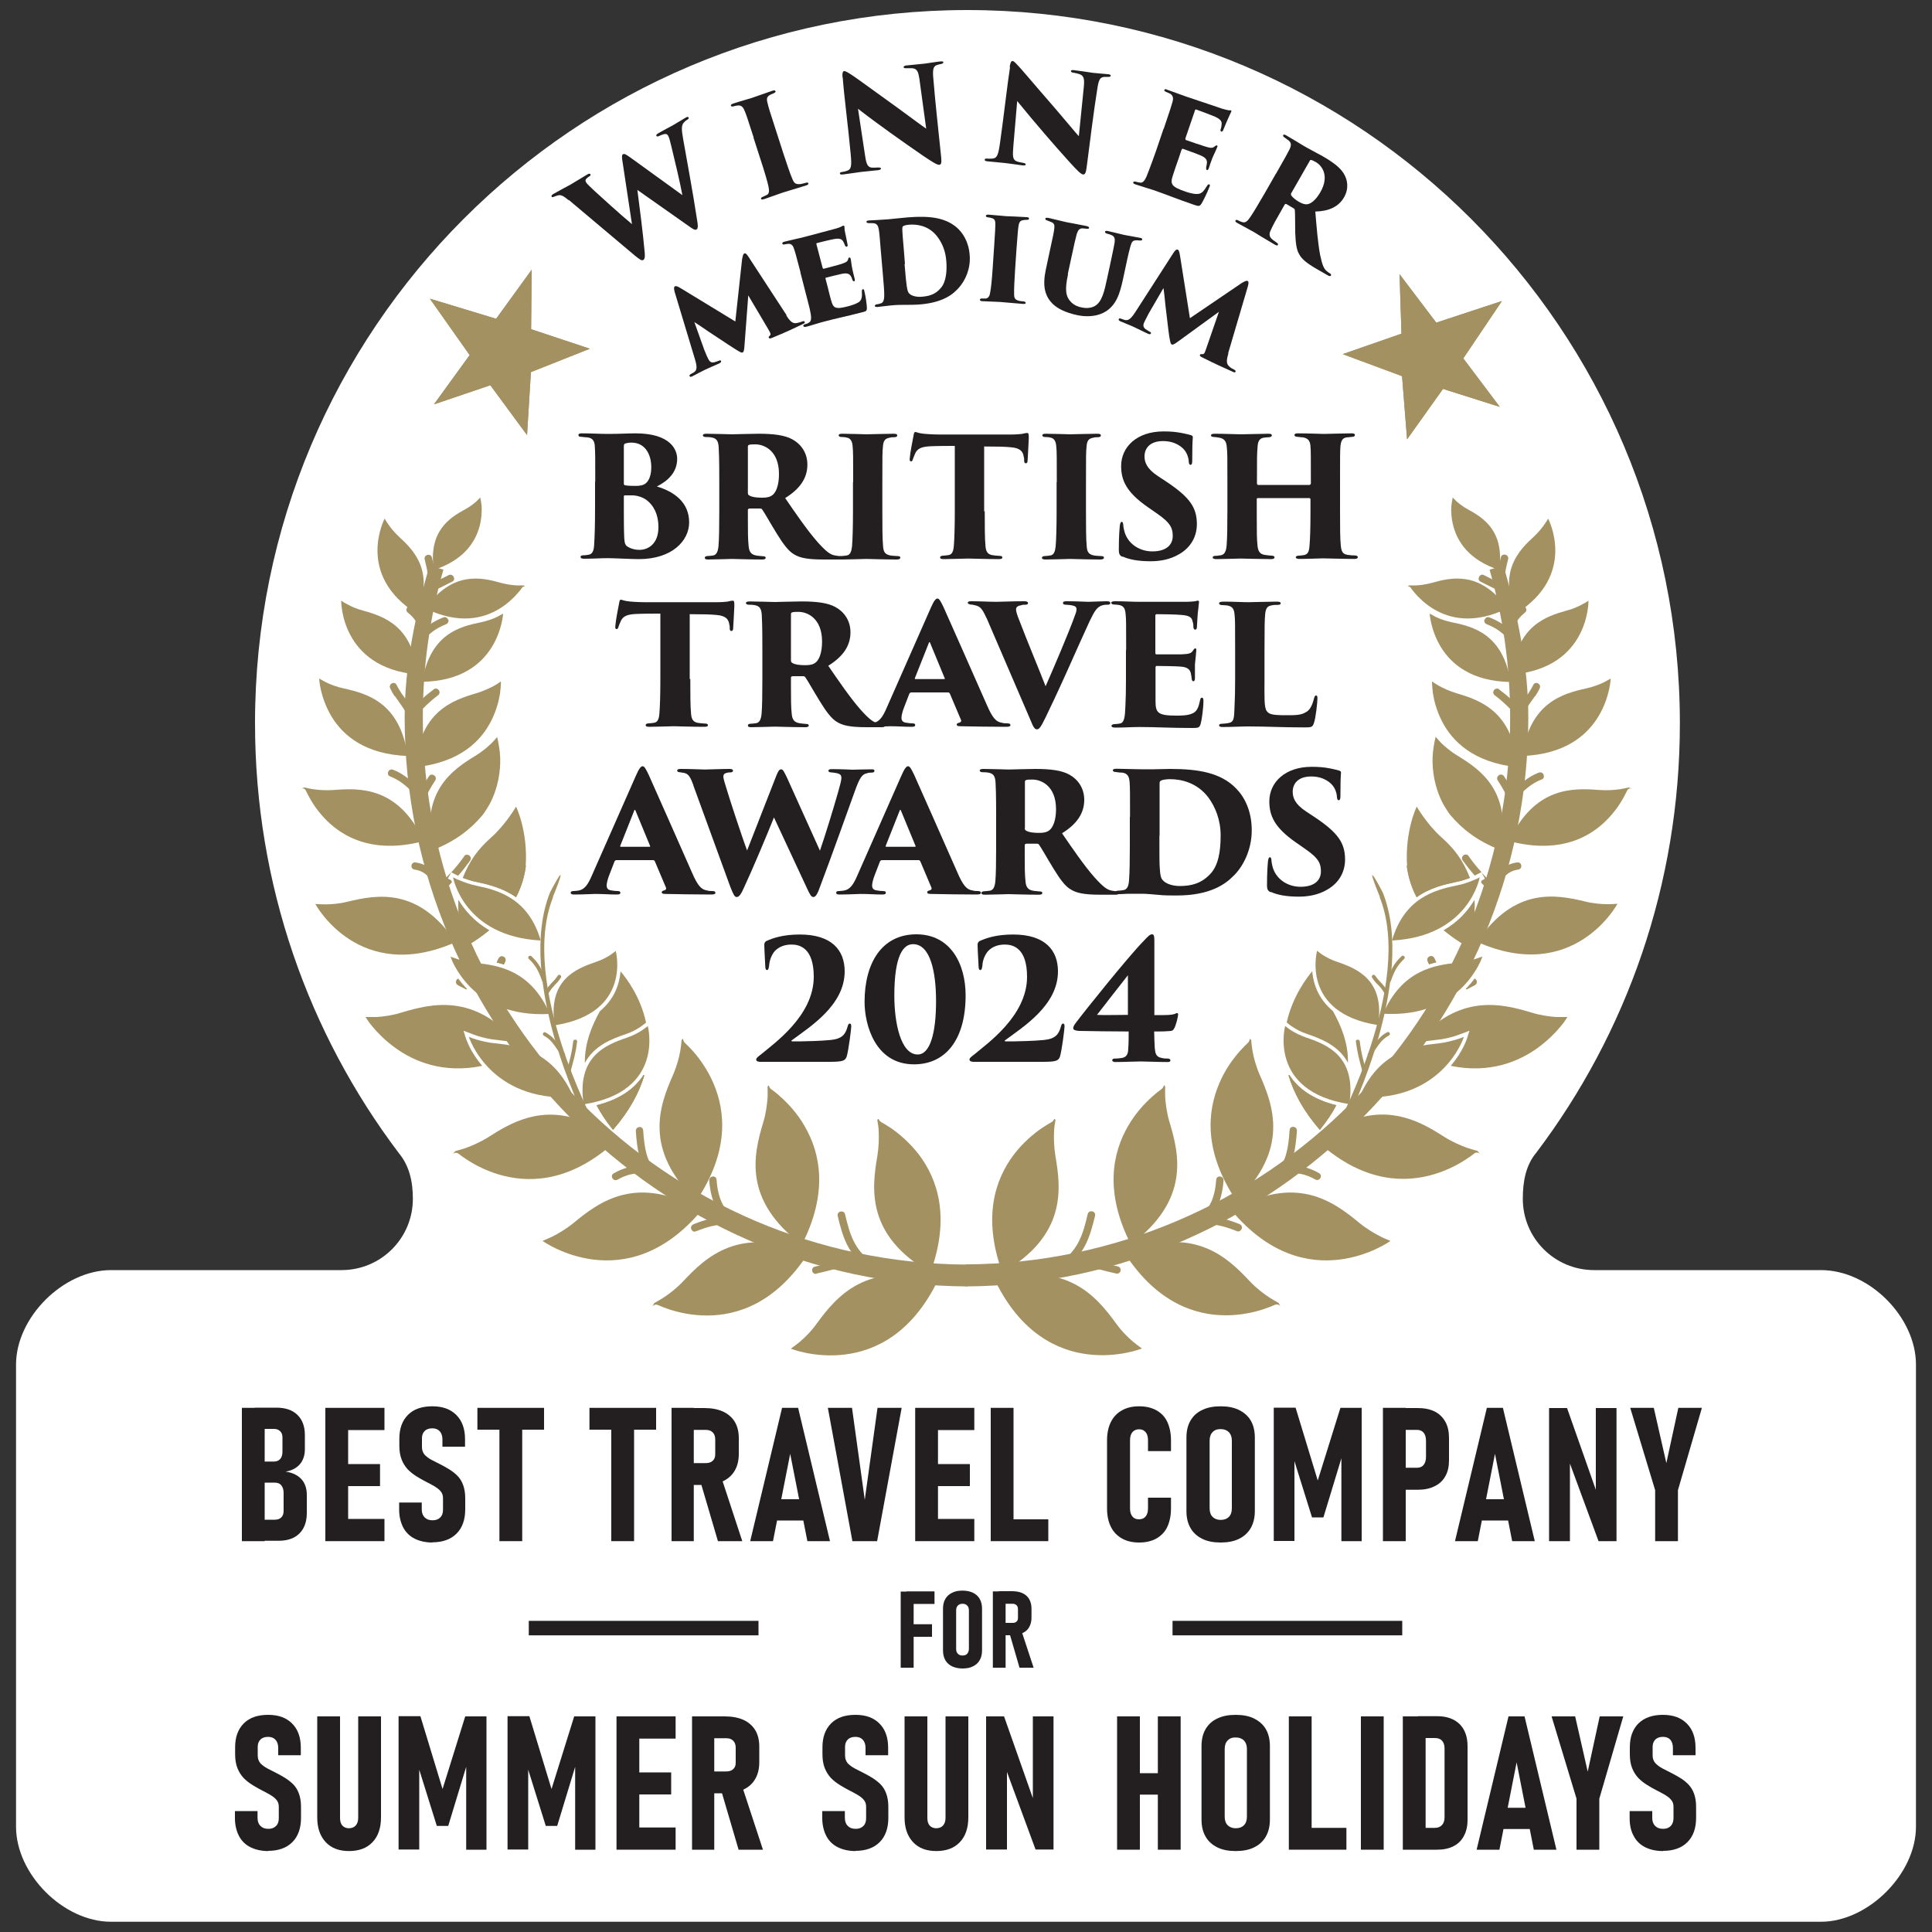 <?xml version="1.0" encoding="UTF-8"?>
<svg id="Layer_4" xmlns="http://www.w3.org/2000/svg" xmlns:xlink="http://www.w3.org/1999/xlink" version="1.1" viewBox="0 0 100 100">
  <rect x="0" y="0" width="100" height="100" fill="#333333" stroke="none"/>
  <!-- Generator: Adobe Illustrator 29.1.0, SVG Export Plug-In . SVG Version: 2.1.0 Build 142)  -->
  <defs>
    <style>
      .st0, .st1, .st2 {
        fill: #a39161;
      }

      .st3, .st4 {
        fill: #231f20;
      }

      .st4 {
        stroke: #231f20;
        stroke-miterlimit: 10;
      }

      .st4, .st1 {
        stroke-width: .75px;
      }

      .st5 {
        clip-path: url(#clippath-1);
      }

      .st1 {
        stroke: #a39161;
        stroke-miterlimit: 3.86;
      }

      .st6 {
        fill: #fff;
      }

      .st2 {
        fill-rule: evenodd;
      }

      .st7 {
        clip-path: url(#clippath);
      }
    </style>
    <clipPath id="clippath">
      <polygon class="st0" points="27.28 22.52 27.48 19.26 30.53 18.05 27.49 17.04 27.52 13.96 25.68 16.5 22.25 15.46 24.31 18.38 22.46 20.93 25.38 19.94 27.28 22.52 27.28 22.52"/>
    </clipPath>
    <clipPath id="clippath-1">
      <polygon class="st0" points="69.5 18.33 72.57 19.47 72.83 22.74 74.69 20.13 77.63 21.06 75.74 18.55 77.74 15.58 74.34 16.7 72.44 14.19 72.54 17.27 69.5 18.33 69.5 18.33"/>
    </clipPath>
  </defs>
  <path class="st6" d="M82.51,65.74h11.74c2.52,0,4.92,2.45,4.92,4.89v23.92c0,2.45-2.48,4.92-4.92,4.92H5.75c-2.48,0-4.92-2.47-4.92-4.92v-23.92c0-2.44,2.44-4.89,4.92-4.89h11.93c2.04,0,3.69-1.65,3.69-3.69,0-.91-.19-1.72-.73-2.37h0c-4.67-6.18-7.44-13.89-7.44-22.24C13.19,17.05,29.7.52,50.07.52s36.88,16.53,36.88,36.92c0,8.34-2.76,16.04-7.43,22.22h0c-.54.64-.7,1.48-.7,2.39,0,2.04,1.65,3.69,3.69,3.69"/>
  <path class="st1" d="M50.07,65.83c-15.79-.08-28.56-12.88-28.56-28.67,0-2.7.37-5.31,1.08-7.78-.71,2.47-1.27,5.08-1.27,7.78,0,15.78,12.96,28.97,28.75,29.05"/>
  <path class="st1" d="M49.98,65.82c15.78-.08,28.56-12.88,28.56-28.66,0-2.7-.37-5.31-1.08-7.78.71,2.47,1.27,5.08,1.27,7.78,0,15.78-12.96,28.97-28.75,29.05"/>
  <path class="st2" d="M21.5,39.7c.21-2.87,1.93-3.46,3.16-3.82.36-.11.68-.26.91-.38.09-.05.23-.14.36-.23,0,0,0,.25-.05.63-.06.38-.19.89-.46,1.42-.53,1.04-1.62,2.15-3.92,2.39h0Z"/>
  <path class="st0" d="M23.19,45.48l.17.09.03.1c-.09.1-.2.2-.31.31-.09.09-.2.07-.27,0-.07-.07-.09-.18,0-.27.19-.19.34-.35.49-.5,0,0,0,0,.07-.08l-.18.33h0ZM24.02,44.32c.07-.1.19-.1.27-.04.08.06.11.16.04.27-.23.31-.41.55-.62.78l-.1-.05-.25-.13c.22-.24.42-.48.66-.82h0Z"/>
  <path class="st2" d="M30.87,57.21c1.29-.32,2.02-.92,2.44-1.57l.04.02c-.26.88-.76,1.83-1.62,2.82-.36-.44-.64-.87-.85-1.27h0ZM32.12,50.28c.3.35,1.03,1.3,1.32,2.65-.1.08-.23.18-.32.24-.18.12-.44.26-.74.36-.71.24-1.63.59-2.11,1.49-.01-1.05.37-1.94.78-2.68.77-.64,1.01-1.42,1.07-2.05h0Z"/>
  <path class="st0" d="M30.87,57.21c1.29-.32,2.02-.92,2.44-1.57l.04.02c-.26.88-.76,1.83-1.62,2.82-.36-.44-.64-.87-.85-1.27h0Z"/>
  <path class="st2" d="M31.92,59.02c-2.25,2.09-4.33,2.22-5.85,1.84-.76-.19-1.39-.51-1.83-.79-.22-.14-.39-.26-.5-.35-.15-.12-.3,0-.3,0l.13-.14c.18-.05.39-.11.54-.16.32-.12.75-.3,1.18-.57,1.14-.73,2.69-1.64,4.81-.85l.06.11.64.51.23-.19c.29.16.59.36.9.59h0Z"/>
  <path class="st0" d="M24.95,55.17c-2.01.41-3.52-.22-4.53-.96-.5-.37-.88-.76-1.13-1.06-.13-.15-.22-.28-.28-.37-.06-.09-.09-.14-.09-.14.19,0,.4,0,.57,0,.34-.02.81-.08,1.29-.23,1.56-.47,3.78-1.01,5.99,1.58-.39-.09-.77-.13-1.1-.17-.35-.03-.68-.12-.92-.19-.1-.03-.25-.09-.39-.14l-.37-.14.12.38s.06.18.19.45c.13.27.35.62.66.99h0Z"/>
  <path class="st2" d="M25.32,48.15c-.34.28-.73.56-1.18.82-.34-.93-.45-1.71-.41-2.38.31.51.8,1.11,1.59,1.56h0ZM27.22,44.82c-.07.52-.22,1.07-.51,1.62-.68-.48-1.43-.66-2.04-.79-.27-.05-.51-.14-.71-.21.34-.89.96-1.52,1.54-2.02.35.5.89,1.02,1.71,1.4h0ZM26.68,42.15"/>
  <path class="st0" d="M25.32,48.15c-.34.28-.73.56-1.18.82-.34-.93-.45-1.71-.41-2.38.31.51.8,1.11,1.59,1.56h0Z"/>
  <path class="st0" d="M27.22,44.82c-.07.52-.22,1.07-.51,1.62-.68-.48-1.43-.66-2.04-.79-.27-.05-.51-.14-.71-.21.34-.89.79-1.5,1.47-2.1.76-.68,1.28-1.59,1.28-1.59,0,0,.62,1.25.5,3.07h0Z"/>
  <path class="st0" d="M23.59,48.76c-5.02,2.23-7.27-1.97-7.27-1.97.17.01.37.02.51.02.31,0,.73-.03,1.17-.14,1.5-.36,3.65-.77,5.58,2.09h0Z"/>
  <path class="st0" d="M25.73,38.14c.07.29.15.71.16,1.09.02.65-.09,1.52-.54,2.38.03-.05-.25.44-.4.61-.56.66-1.35,1.32-2.58,1.79-.59-3.05,1.04-4.16,2.22-4.88.35-.21.64-.46.84-.65.09-.09.2-.21.3-.33h0Z"/>
  <path class="st2" d="M21.95,43.53c-2.41.64-3.94-.06-4.88-.91-.47-.43-.8-.89-1.01-1.26-.1-.18-.18-.34-.23-.44-.07-.16-.25-.1-.25-.1l.18-.06c.16.04.33.07.45.09.28.04.65.07,1.06.04,1.38-.11,3.35-.17,4.67,2.64h0Z"/>
  <path class="st0" d="M21.11,39.13c-2.24-.08-3.38-1.09-3.96-2.06-.29-.49-.45-.98-.54-1.35-.08-.36-.09-.6-.09-.6.13.08.27.15.36.2.23.11.54.23.9.31,1.22.27,2.93.73,3.32,3.5h0Z"/>
  <path class="st2" d="M21.85,35.31c.4-2.49,1.94-2.88,3.04-3.1.32-.07.61-.17.82-.27.08-.04.21-.11.33-.18,0,0-.01.22-.09.54-.08.33-.23.77-.5,1.2-.54.87-1.58,1.76-3.6,1.79h0Z"/>
  <path class="st0" d="M21.6,34.91c-3.99-.35-3.94-3.82-3.94-3.82.11.08.24.15.32.19.2.11.48.24.8.32,1.08.3,2.6.8,2.82,3.3h0Z"/>
  <path class="st0" d="M21.59,31.77c-3.23-2.01-1.68-4.93-1.68-4.93.06.12.14.23.19.3.12.18.3.4.53.62.79.72,1.86,1.79.96,4.01h0Z"/>
  <path class="st0" d="M22.02,31.48c1.41-1.94,2.89-1.6,3.91-1.31.3.08.59.12.81.13.09,0,.22,0,.36,0,.05.03.07.04.07.05,0,0-.09-.01-.15.07-.05.08-.13.18-.24.3-.21.24-.53.55-.95.8-.83.5-2.09.81-3.82-.03h0Z"/>
  <path class="st0" d="M24.86,25.76c.03.15.06.32.07.44.01.27,0,.65-.11,1.05-.22.81-.82,1.75-2.37,2.25-.28-2.03.83-2.7,1.63-3.14.24-.13.43-.28.57-.4.05-.05.13-.13.21-.21h0Z"/>
  <path class="st0" d="M36.04,62.16c-2.76-2.67-1.9-4.94-1.21-6.51.2-.46.32-.91.38-1.25.03-.16.05-.38.07-.57.12-.15.03.02.17.15.11.1.26.25.43.44.34.39.75.95,1.06,1.68.61,1.44.81,3.51-.9,6.06h0Z"/>
  <path class="st0" d="M36.3,62.66c-3.92,4.67-8.21,1.57-8.22,1.57.17-.07.37-.16.52-.23.31-.16.71-.39,1.1-.71,1.32-1.09,3.27-2.55,6.6-.63h0Z"/>
  <path class="st0" d="M41.5,64.42c-3.07-2.31-2.49-4.67-2-6.31.15-.48.2-.95.23-1.29.01-.16,0-.38,0-.57.1-.16.03.02.19.13.12.09.29.21.48.39.38.34.87.85,1.26,1.54.78,1.35,1.24,3.39-.16,6.12h0Z"/>
  <path class="st2" d="M41.82,64.89c-1.67,2.57-3.66,3.2-5.23,3.2-.79,0-1.47-.16-1.96-.32-.24-.08-.44-.16-.57-.22-.17-.08-.29.07-.29.07l.09-.17c.16-.09.35-.2.49-.29.29-.19.66-.47,1.01-.84,1.17-1.25,2.93-2.93,6.47-1.43h0Z"/>
  <path class="st0" d="M36.89,60.89c.1,0,.19.05.2.18.07.95.36,1.7,1.22,2.12.11.05.13.16.09.25-.04.09-.14.14-.25.09-.99-.48-1.36-1.34-1.44-2.43,0-.12.08-.2.18-.2h0Z"/>
  <path class="st0" d="M35.78,63.62c-.04-.09,0-.2.11-.25.62-.25,1.08-.37,1.77-.39.12,0,.19.09.2.18,0,.1-.06.19-.18.2-.64.02-1.07.14-1.65.37-.12.05-.21-.01-.25-.11h0Z"/>
  <path class="st0" d="M33.09,58.33c.1,0,.19.05.2.18.07.93.15,1.54.72,2.27.08.1.05.21-.03.27-.08.06-.19.06-.27-.03-.62-.79-.73-1.46-.8-2.48,0-.12.08-.2.18-.2h0Z"/>
  <path class="st0" d="M31.7,60.99c-.05-.09-.04-.2.07-.26.58-.33,1.03-.4,1.71-.4.13,0,.19.09.19.19s-.07.19-.19.19c-.6,0-1.01.06-1.52.35-.11.06-.21.01-.26-.07h0Z"/>
  <path class="st0" d="M25.71,49.82c.03-.07.06-.14.1-.21.05-.11.17-.13.25-.09.09.04.14.14.09.25l-.07.15c-.12-.04-.25-.07-.37-.1h0Z"/>
  <path class="st0" d="M25.71,49.82c.03-.07.06-.14.1-.21.05-.11.17-.13.25-.09.09.04.14.14.09.25l-.07.15c-.12-.04-.25-.07-.37-.1h0Z"/>
  <path class="st0" d="M23.72,50.65c.12.17.27.35.45.53l-.03.04c-.13-.07-.27-.14-.43-.22-.15-.07-.15-.29.01-.35h0Z"/>
  <path class="st0" d="M22.15,45.35c-.18-.17-.39-.3-.69-.34-.12-.02-.18-.12-.16-.21.01-.1.09-.18.21-.16.36.05.61.19.83.39.11.1.21.21.31.33.1.12.2.26.31.4.08.1.04.21-.03.27-.08.06-.19.06-.27-.03-.09-.12-.18-.23-.26-.34-.08-.11-.17-.21-.26-.29h0Z"/>
  <path class="st0" d="M20.2,40.19c-.12-.04-.14-.15-.11-.24.04-.09.13-.15.25-.11.32.12.56.28.79.46.23.18.44.39.7.62.09.08.08.2.01.27-.07.07-.18.1-.27.01-.24-.22-.43-.41-.64-.58-.21-.17-.43-.31-.73-.43h0Z"/>
  <path class="st0" d="M22.47,40.13c.08.05.12.16.06.26-.25.39-.41.64-.55,1.09-.04.12-.14.15-.24.13-.09-.03-.16-.12-.13-.24.15-.49.32-.77.59-1.19.07-.1.18-.11.26-.05h0Z"/>
  <path class="st0" d="M22.44,35.68c.1-.07.21-.04.27.04.06.08.06.19-.04.27-.23.17-.41.33-.58.49-.17.16-.33.33-.54.54-.09.09-.2.07-.27,0-.07-.07-.09-.18,0-.27.22-.22.39-.39.56-.56.17-.17.36-.32.6-.5h0Z"/>
  <path class="st0" d="M20.43,36.04c-.08-.12-.16-.25-.23-.41-.06-.11,0-.21.08-.26.09-.04.2-.03.25.09.08.15.16.29.24.41.08.12.16.23.24.34.16.22.32.45.48.77.05.11,0,.21-.09.25-.09.04-.2.02-.25-.09-.15-.32-.31-.54-.47-.77-.08-.11-.16-.22-.24-.34h0Z"/>
  <path class="st0" d="M23.2,32.06c.04.09,0,.2-.11.25-.45.18-.72.36-1.08.72-.09.09-.2.07-.27,0-.07-.07-.09-.18,0-.27.4-.4.7-.6,1.2-.8.11-.05.21.01.25.11h0Z"/>
  <path class="st0" d="M21.07,31.44c.06-.08.17-.11.27-.03.36.28.57.57.73,1.04.04.12-.03.21-.12.24-.09.03-.2,0-.24-.12-.13-.39-.3-.62-.6-.86-.1-.08-.09-.19-.03-.27h0Z"/>
  <path class="st0" d="M23.48,29.86c.05.09.03.2-.08.25l-.76.38c-.11.06-.21,0-.26-.08-.04-.09-.03-.2.08-.26l.76-.38c.11-.06.21,0,.26.08h0Z"/>
  <path class="st0" d="M22.13,28.72c.1-.02.2.02.23.15.1.44.17.71.19,1.17,0,.12-.08.19-.18.2-.1,0-.19-.06-.2-.18-.02-.44-.09-.69-.19-1.11-.03-.12.05-.2.14-.23h0Z"/>
  <path class="st0" d="M28.63,46.43c-.91,2.27-.32,5.29.46,7.7.67,2.05,1.5,3.71,1.75,4.19l-.05.04-.49-.39c-.13-.27-.97-2.02-1.59-4.2-.68-2.38-1.14-5.33-.24-7.58,0,0,1.12-2.17.15.23Z"/>
  <path class="st0" d="M33.53,53.11s.91,3.39-3.32,4.05c-.38-2.47,1.14-3.08,2.24-3.45.32-.11.6-.26.78-.38.08-.05.19-.14.3-.22h0Z"/>
  <path class="st0" d="M29.69,56.79c-4.36.25-5.42-3.12-5.42-3.12.14.06.3.11.4.14.25.07.58.16.95.19,1.25.13,3.02.39,4.06,2.78h0Z"/>
  <path class="st0" d="M31.87,49.22s.87,3.22-3.16,3.85c-.36-2.34,1.08-2.92,2.13-3.28.31-.1.56-.24.75-.36.08-.05.18-.13.28-.21h0Z"/>
  <path class="st0" d="M28.47,52.48c-2.08.12-3.36-.62-4.13-1.39-.38-.39-.64-.78-.8-1.08-.08-.15-.14-.27-.17-.36-.03-.08-.05-.13-.05-.13.14.05.29.1.38.13.23.07.56.15.9.19,1.19.12,2.87.37,3.86,2.64h0Z"/>
  <path class="st0" d="M27.99,48.68c-4-.21-4.54-3.27-4.54-3.27.13.07.26.13.35.16.22.09.51.2.84.27,1.12.23,2.71.64,3.35,2.85h0Z"/>
  <path class="st0" d="M29.79,53.81c.05,0,.09.05.08.11-.07.6-.18.95-.34,1.55-.01.06-.07.08-.12.07-.05-.01-.08-.06-.07-.12.16-.58.26-.93.33-1.52,0-.06.05-.09.11-.08h0Z"/>
  <path class="st0" d="M28.15,53.61c-.05-.03-.06-.08-.04-.13.02-.05.08-.07.13-.04.25.14.41.29.55.48.14.18.26.39.44.62.04.05.02.1-.02.13-.04.03-.1.03-.13-.02-.17-.22-.29-.42-.42-.59-.13-.18-.28-.33-.52-.46h0Z"/>
  <path class="st0" d="M28.7,50.72c.05-.06.11-.13.17-.22.03-.05.09-.06.13-.03.04.03.06.08.03.13-.05.09-.11.16-.16.22-.05.06-.11.11-.16.17-.1.11-.2.22-.3.39-.03.05-.08.06-.13.04-.05-.03-.07-.08-.04-.13.09-.17.2-.29.3-.4.05-.05.11-.11.16-.17h0Z"/>
  <path class="st0" d="M27.37,49.49s.09-.05.13,0c.4.37.55.68.74,1.23.02.06,0,.1-.06.12-.05.02-.1,0-.12-.06-.18-.51-.32-.8-.69-1.15-.04-.04-.04-.1,0-.13h0Z"/>
  <g>
    <polygon class="st0" points="27.28 22.52 27.48 19.26 30.53 18.05 27.49 17.04 27.52 13.96 25.68 16.5 22.25 15.46 24.31 18.38 22.46 20.93 25.38 19.94 27.28 22.52 27.28 22.52"/>
    <g class="st7">
      <polygon class="st0" points="25.65 16.3 26.07 18.23 21.95 15.25 25.65 16.3 25.65 16.3"/>
      <polygon class="st0" points="27.69 16.85 26.07 18.23 27.57 13.74 27.69 16.85 27.69 16.85"/>
      <polygon class="st0" points="25.65 16.3 26.07 18.23 27.57 13.74 25.65 16.3 25.65 16.3"/>
      <polygon class="st0" points="27.69 16.85 26.07 18.23 30.8 18.05 27.69 16.85 27.69 16.85"/>
      <polygon class="st0" points="30.8 18.05 26.07 18.23 27.73 19.44 30.8 18.05 30.8 18.05"/>
      <polygon class="st0" points="27.73 19.44 26.07 18.23 27.41 23 27.73 19.44 27.73 19.44"/>
      <polygon class="st0" points="27.41 23 26.07 18.23 25.3 20.23 27.41 23 27.41 23"/>
      <polygon class="st0" points="25.3 20.23 26.07 18.23 22.32 21.02 25.3 20.23 25.3 20.23"/>
      <polygon class="st0" points="22.32 21.02 26.07 18.23 24.18 18.39 22.32 21.02 22.32 21.02"/>
      <polygon class="st0" points="24.18 18.39 26.07 18.23 21.95 15.25 24.18 18.39 24.18 18.39"/>
    </g>
  </g>
  <g>
    <polygon class="st0" points="69.5 18.33 72.57 19.47 72.83 22.74 74.69 20.13 77.63 21.06 75.74 18.55 77.74 15.58 74.34 16.7 72.44 14.19 72.54 17.27 69.5 18.33 69.5 18.33"/>
    <g class="st5">
      <polygon class="st0" points="75.94 18.59 73.97 18.42 78.03 15.36 75.94 18.59 75.94 18.59"/>
      <polygon class="st0" points="74.82 20.37 73.97 18.42 77.83 21.17 74.82 20.37 74.82 20.37"/>
      <polygon class="st0" points="75.94 18.59 73.97 18.42 77.83 21.17 75.94 18.59 75.94 18.59"/>
      <polygon class="st0" points="74.82 20.37 73.97 18.42 72.76 22.99 74.82 20.37 74.82 20.37"/>
      <polygon class="st0" points="72.76 22.99 73.97 18.42 72.33 19.65 72.76 22.99 72.76 22.99"/>
      <polygon class="st0" points="72.33 19.65 73.97 18.42 69.01 18.32 72.33 19.65 72.33 19.65"/>
      <polygon class="st0" points="69.01 18.32 73.97 18.42 72.28 17.11 69.01 18.32 69.01 18.32"/>
      <polygon class="st0" points="72.28 17.11 73.97 18.42 72.4 14.03 72.28 17.11 72.28 17.11"/>
      <polygon class="st0" points="72.4 14.03 73.97 18.42 74.37 16.57 72.4 14.03 72.4 14.03"/>
      <polygon class="st0" points="74.37 16.57 73.97 18.42 78.03 15.36 74.37 16.57 74.37 16.57"/>
    </g>
  </g>
  <path class="st0" d="M48.16,65.87c-3.33-1.92-3.04-4.34-2.75-6.02.08-.5.09-.96.07-1.31,0-.16-.04-.38-.07-.56.08-.17.04.01.2.1.13.07.31.18.52.32.42.29.96.75,1.44,1.37.94,1.25,1.64,3.21.59,6.09h0Z"/>
  <path class="st0" d="M40.93,69.81c.15-.11.33-.24.46-.35.26-.22.6-.55.89-.96,1.01-1.38,2.56-3.26,6.25-2.2-2.68,5.48-7.59,3.51-7.59,3.51h0Z"/>
  <path class="st0" d="M43.51,62.71c.1-.02.2.02.23.14.25,1.07.49,1.82,1.35,2.45.1.07.1.19.04.27-.06.08-.17.12-.27.04-.94-.69-1.23-1.51-1.5-2.67-.03-.12.05-.21.14-.23h0Z"/>
  <path class="st0" d="M42.27,65.93c-.12.03-.21-.05-.23-.14-.02-.1.02-.2.14-.23.37-.08.66-.17.96-.24.29-.07.59-.12.97-.15.12,0,.2.08.2.18,0,.1-.05.19-.18.2-.37.02-.66.07-.94.14-.28.07-.56.15-.93.23h0Z"/>
  <path class="st2" d="M78.54,39.7c-.21-2.87-1.93-3.46-3.16-3.82-.36-.11-.68-.26-.9-.38-.09-.05-.23-.14-.36-.23,0,0,0,.25.05.63.06.38.19.89.46,1.42.53,1.04,1.62,2.15,3.92,2.39h0Z"/>
  <path class="st0" d="M76.86,45.48l-.18-.33c.07.08.07.08.07.08.14.16.3.31.49.5.09.09.07.2,0,.27-.07.07-.18.09-.27,0-.11-.11-.22-.22-.31-.32l.03-.1.17-.1h0ZM76.02,44.32c.24.34.44.58.66.82l-.25.13-.1.05c-.2-.23-.39-.47-.62-.78-.07-.1-.04-.21.04-.27.08-.06.19-.06.27.04h0Z"/>
  <path class="st2" d="M69.17,57.21c-.21.41-.5.83-.85,1.27-.86-.99-1.36-1.94-1.62-2.82l.04-.02c.41.65,1.15,1.25,2.44,1.57h0ZM67.92,50.28c.06.63.3,1.41,1.07,2.05.41.74.8,1.63.78,2.68-.48-.9-1.41-1.25-2.11-1.49-.31-.1-.56-.24-.74-.36-.09-.05-.22-.15-.32-.24.3-1.34,1.03-2.3,1.32-2.65h0Z"/>
  <path class="st0" d="M69.17,57.21c-1.29-.32-2.02-.92-2.44-1.57l-.04.02c.26.88.76,1.83,1.62,2.82.36-.44.64-.87.85-1.27h0Z"/>
  <path class="st2" d="M68.12,59.01c2.25,2.09,4.33,2.22,5.85,1.84.76-.19,1.39-.51,1.83-.79.22-.14.39-.26.5-.35.15-.12.3,0,.3,0l-.13-.14c-.18-.05-.39-.11-.54-.16-.32-.12-.76-.3-1.18-.57-1.14-.73-2.69-1.63-4.81-.85l-.06.11-.64.51-.23-.19c-.29.17-.59.36-.9.59h0Z"/>
  <path class="st0" d="M75.1,55.17c2.01.41,3.52-.22,4.53-.96.5-.37.88-.76,1.13-1.06.13-.15.22-.28.28-.37.06-.09.09-.14.09-.14-.19,0-.4,0-.57,0-.34-.02-.81-.08-1.29-.23-1.56-.47-3.78-1.01-5.99,1.58.39-.09.77-.13,1.1-.17.35-.03.68-.12.92-.19.1-.03.25-.09.39-.14l.37-.14-.12.38s-.06.19-.19.45c-.13.27-.35.62-.66.99h0Z"/>
  <path class="st2" d="M74.73,48.15c.79-.45,1.28-1.05,1.59-1.56.04.67-.07,1.45-.41,2.38-.45-.26-.84-.54-1.18-.82h0ZM72.82,44.82c.82-.38,1.36-.9,1.71-1.4.57.5,1.2,1.13,1.54,2.02-.19.08-.44.16-.71.21-.6.13-1.36.3-2.04.79-.29-.55-.44-1.1-.51-1.62h0ZM73.36,42.14"/>
  <path class="st0" d="M74.73,48.15c.34.28.73.56,1.18.82.34-.93.45-1.71.41-2.38-.31.51-.8,1.11-1.59,1.56h0Z"/>
  <path class="st0" d="M72.82,44.82c.07.52.22,1.07.51,1.62.68-.49,1.43-.66,2.04-.79.27-.05.51-.14.71-.21-.34-.89-.79-1.5-1.47-2.1-.76-.68-1.28-1.59-1.28-1.59,0,0-.62,1.25-.5,3.07h0Z"/>
  <path class="st0" d="M76.45,48.75c5.02,2.23,7.27-1.97,7.27-1.97-.17.01-.37.02-.51.02-.31,0-.73-.03-1.17-.14-1.5-.36-3.65-.77-5.58,2.09h0Z"/>
  <path class="st0" d="M74.31,38.13c-.07.29-.15.71-.16,1.09-.02.65.09,1.52.54,2.38-.03-.05.25.44.4.61.56.66,1.35,1.32,2.58,1.79.59-3.05-1.04-4.16-2.22-4.88-.35-.21-.64-.46-.84-.65-.09-.09-.2-.22-.3-.33h0Z"/>
  <path class="st2" d="M78.1,43.53c2.41.64,3.94-.06,4.88-.91.47-.43.8-.89,1.01-1.26.1-.18.18-.34.23-.44.07-.16.25-.1.25-.1l-.18-.06c-.16.04-.33.07-.45.09-.28.04-.65.07-1.06.04-1.38-.11-3.35-.17-4.67,2.64h0Z"/>
  <path class="st0" d="M78.78,39.13c2.24-.08,3.38-1.09,3.96-2.06.3-.49.45-.98.54-1.35.08-.36.09-.6.09-.6-.13.08-.27.15-.36.2-.23.11-.54.23-.9.31-1.22.27-2.93.73-3.32,3.5h0Z"/>
  <path class="st2" d="M78.19,35.31c-.39-2.49-1.94-2.88-3.04-3.1-.32-.07-.61-.17-.82-.27-.08-.04-.21-.11-.33-.18,0,0,.01.22.09.54.08.33.23.77.5,1.21.54.87,1.58,1.76,3.6,1.79h0Z"/>
  <path class="st0" d="M78.29,34.91c3.99-.35,3.93-3.82,3.93-3.82-.11.08-.24.15-.32.19-.2.11-.48.24-.8.32-1.08.3-2.6.8-2.82,3.3h0Z"/>
  <path class="st0" d="M78.45,31.77c3.23-2.01,1.68-4.93,1.68-4.93-.06.12-.14.23-.19.3-.12.18-.3.4-.53.62-.79.72-1.86,1.79-.96,4.01h0Z"/>
  <path class="st0" d="M78.02,31.48c-1.41-1.94-2.89-1.6-3.91-1.31-.3.08-.59.12-.81.13-.09,0-.22,0-.36,0-.05.03-.07.04-.07.05,0,0,.09-.01.15.07.05.08.13.18.23.3.21.24.53.55.95.8.83.5,2.09.81,3.82-.03h0Z"/>
  <path class="st0" d="M75.19,25.76c-.03.15-.06.32-.07.44-.02.27,0,.65.11,1.05.22.81.82,1.75,2.37,2.25.28-2.03-.83-2.7-1.63-3.14-.24-.13-.43-.28-.57-.4-.05-.05-.13-.13-.21-.21h0Z"/>
  <path class="st0" d="M64,62.16c2.76-2.67,1.9-4.94,1.21-6.51-.2-.46-.32-.91-.38-1.25-.03-.16-.05-.38-.07-.57-.12-.14-.03.02-.17.15-.11.1-.26.25-.43.44-.34.39-.76.95-1.06,1.68-.61,1.44-.81,3.51.9,6.06h0Z"/>
  <path class="st0" d="M63.75,62.66c3.92,4.67,8.22,1.57,8.22,1.57-.17-.07-.37-.15-.52-.23-.31-.16-.71-.39-1.1-.71-1.32-1.09-3.27-2.55-6.6-.63h0Z"/>
  <path class="st0" d="M58.54,64.41c3.07-2.31,2.49-4.67,2-6.31-.15-.48-.2-.95-.23-1.29-.01-.16,0-.38,0-.57-.1-.16-.03.02-.19.13-.12.09-.28.21-.48.39-.38.34-.87.85-1.26,1.54-.78,1.35-1.24,3.39.16,6.12h0Z"/>
  <path class="st2" d="M58.22,64.88c1.67,2.57,3.66,3.2,5.23,3.2.79,0,1.47-.16,1.96-.32.24-.08.44-.16.57-.22.18-.08.29.07.29.07l-.09-.17c-.16-.09-.35-.2-.49-.29-.29-.19-.66-.47-1.01-.84-1.17-1.25-2.93-2.93-6.47-1.43h0Z"/>
  <path class="st0" d="M63.15,60.89c-.1,0-.19.05-.2.18-.07.95-.36,1.7-1.22,2.12-.11.05-.13.16-.09.25.04.09.14.14.25.09.99-.48,1.36-1.34,1.44-2.43,0-.12-.08-.2-.18-.2h0Z"/>
  <path class="st0" d="M64.27,63.61c.04-.09,0-.2-.11-.25-.62-.25-1.09-.37-1.78-.39-.12,0-.19.09-.2.18,0,.1.06.19.18.2.64.02,1.07.14,1.65.37.12.05.21-.01.25-.11h0Z"/>
  <path class="st0" d="M66.95,58.32c-.1,0-.19.05-.2.18-.07.93-.15,1.54-.72,2.27-.08.1-.04.21.03.27.08.06.19.06.27-.03.62-.79.72-1.46.8-2.48,0-.12-.08-.2-.18-.2h0Z"/>
  <path class="st0" d="M68.34,60.98c.05-.09.04-.2-.07-.26-.58-.33-1.03-.4-1.71-.4-.12,0-.19.09-.19.19s.07.19.19.19c.6,0,1.01.06,1.52.35.11.06.21.01.26-.07h0Z"/>
  <path class="st0" d="M74.34,49.81c-.12.03-.25.06-.37.1l-.07-.15c-.05-.11,0-.21.09-.25.09-.04.2-.02.25.09.03.07.07.14.1.21h0Z"/>
  <path class="st0" d="M74.34,49.81c-.03-.07-.06-.14-.1-.21-.05-.11-.17-.13-.25-.09-.09.04-.14.14-.09.25l.07.15c.12-.04.25-.07.37-.1h0Z"/>
  <path class="st0" d="M76.32,50.65c-.12.17-.27.35-.45.53l.03.04c.13-.07.27-.14.43-.22.15-.07.15-.29-.01-.35h0Z"/>
  <path class="st0" d="M77.89,45.35c.18-.17.39-.3.69-.34.12-.02.18-.12.16-.21-.01-.1-.09-.18-.22-.16-.36.05-.61.19-.83.39-.11.1-.21.21-.31.33-.1.12-.2.26-.31.4-.08.1-.04.21.03.27.08.06.19.06.27-.03.09-.12.18-.24.26-.34.08-.11.16-.21.25-.29h0Z"/>
  <path class="st0" d="M79.79,40.35c.12-.04.14-.15.11-.25-.04-.09-.13-.15-.25-.11-.32.12-.56.28-.79.46-.23.18-.44.39-.69.62-.09.08-.08.2-.01.27.07.07.18.1.27.01.24-.22.43-.41.64-.58.21-.17.43-.31.73-.43h0Z"/>
  <path class="st0" d="M77.58,40.13c-.08.05-.12.16-.06.26.25.39.41.64.55,1.09.04.12.14.16.24.13.09-.03.16-.12.13-.24-.15-.49-.32-.77-.59-1.19-.07-.1-.18-.11-.26-.06h0Z"/>
  <path class="st0" d="M77.6,35.68c-.1-.07-.21-.04-.27.04-.06.08-.06.19.04.27.23.17.41.33.58.49.17.16.33.33.54.54.09.09.2.07.27,0,.07-.07.09-.18,0-.27-.22-.22-.39-.39-.56-.56-.17-.17-.36-.32-.6-.5h0Z"/>
  <path class="st0" d="M79.46,36.04c.08-.12.16-.25.23-.41.06-.11,0-.21-.08-.26-.09-.04-.2-.03-.25.09-.08.15-.16.29-.24.41s-.16.23-.24.34c-.16.22-.32.45-.48.77-.05.11,0,.21.09.25.09.04.2.02.25-.09.15-.32.31-.54.47-.77.08-.11.16-.22.24-.34h0Z"/>
  <path class="st0" d="M76.84,32.06c-.04.09,0,.2.11.25.45.18.72.36,1.08.72.09.09.2.07.27,0,.07-.07.09-.18,0-.27-.4-.4-.7-.6-1.2-.8-.12-.05-.21.01-.25.11h0Z"/>
  <path class="st0" d="M78.97,31.44c-.06-.08-.17-.11-.27-.03-.36.28-.57.57-.73,1.04-.04.12.03.21.12.24.09.03.2,0,.24-.12.13-.39.3-.62.6-.86.1-.08.09-.19.03-.27h0Z"/>
  <path class="st0" d="M76.56,29.86c-.05.09-.03.2.08.25l.76.38c.11.06.21,0,.26-.08.04-.09.03-.2-.09-.26l-.76-.38c-.11-.06-.21,0-.25.08h0Z"/>
  <path class="st0" d="M77.91,28.71c-.1-.02-.2.02-.23.15-.1.44-.17.71-.19,1.17,0,.12.08.19.18.2.1,0,.19-.06.2-.18.02-.44.09-.69.19-1.11.03-.12-.05-.2-.14-.23h0Z"/>
  <path class="st0" d="M71.41,46.43c.91,2.27.32,5.29-.46,7.7-.67,2.05-1.5,3.71-1.75,4.19l.05.04.49-.39c.13-.27.97-2.02,1.59-4.2.68-2.38,1.14-5.33.24-7.58,0,0-1.12-2.16-.15.23Z"/>
  <path class="st0" d="M66.52,53.1s-.91,3.39,3.32,4.05c.38-2.47-1.14-3.08-2.24-3.45-.32-.11-.6-.26-.79-.38-.08-.05-.19-.14-.3-.22h0Z"/>
  <path class="st0" d="M70.35,56.79c4.36.25,5.42-3.12,5.42-3.12-.15.06-.3.11-.4.14-.25.07-.58.16-.95.2-1.25.13-3.02.39-4.06,2.78h0Z"/>
  <path class="st0" d="M68.17,49.22s-.87,3.22,3.16,3.84c.36-2.34-1.08-2.92-2.13-3.28-.31-.1-.56-.24-.75-.36-.08-.05-.18-.13-.28-.21h0Z"/>
  <path class="st0" d="M71.58,52.47c2.08.12,3.36-.62,4.13-1.39.38-.39.64-.78.8-1.08.08-.15.14-.27.17-.36.03-.08.05-.13.05-.13-.14.05-.29.1-.38.13-.23.07-.55.15-.9.19-1.19.12-2.87.37-3.86,2.64h0Z"/>
  <path class="st0" d="M72.05,48.68c4-.21,4.54-3.27,4.54-3.27-.13.07-.26.13-.35.16-.22.09-.51.2-.84.26-1.12.23-2.71.64-3.35,2.85h0Z"/>
  <path class="st0" d="M70.26,53.81c-.05,0-.09.05-.08.11.08.6.18.95.34,1.55.01.06.07.08.12.07.05-.01.08-.06.07-.12-.16-.59-.26-.93-.33-1.52,0-.06-.05-.09-.11-.08h0Z"/>
  <path class="st0" d="M71.89,53.6c.05-.03.06-.08.04-.13-.02-.05-.08-.07-.13-.04-.25.13-.41.29-.55.48-.14.18-.26.39-.44.62-.04.05-.02.1.02.13.04.03.1.03.13-.02.17-.22.29-.42.42-.59.13-.18.28-.33.52-.46h0Z"/>
  <path class="st0" d="M71.35,50.72c-.05-.06-.11-.13-.17-.22-.03-.05-.09-.06-.13-.03-.05.03-.06.08-.03.13.05.09.11.16.16.22.05.06.11.12.16.17.11.11.2.22.3.39.03.05.08.06.13.04.05-.03.07-.08.04-.13-.1-.17-.2-.29-.3-.4-.05-.05-.11-.11-.16-.17h0Z"/>
  <path class="st0" d="M72.68,49.49s-.09-.05-.13,0c-.4.37-.55.68-.74,1.23-.02.06.01.1.06.12.05.02.1,0,.12-.06.18-.51.32-.8.69-1.15.04-.04.04-.1,0-.13h0Z"/>
  <path class="st0" d="M51.88,65.87c3.33-1.92,3.04-4.34,2.75-6.02-.08-.5-.09-.96-.07-1.31,0-.16.04-.38.07-.56-.08-.17-.04.01-.2.1-.13.07-.31.18-.52.32-.42.29-.96.74-1.44,1.37-.94,1.25-1.64,3.21-.59,6.1h0Z"/>
  <path class="st0" d="M59.11,69.8c-.15-.11-.33-.24-.46-.35-.26-.22-.6-.55-.89-.96-1.01-1.38-2.55-3.26-6.25-2.2,2.68,5.48,7.59,3.51,7.59,3.51h0Z"/>
  <path class="st0" d="M56.53,62.7c-.1-.02-.2.02-.23.14-.25,1.07-.49,1.82-1.35,2.45-.1.07-.1.19-.04.27.06.08.17.12.27.04.94-.69,1.22-1.51,1.5-2.67.03-.12-.05-.21-.14-.23h0Z"/>
  <path class="st0" d="M57.77,65.92c.12.02.21-.05.23-.14.02-.1-.02-.2-.14-.23-.37-.08-.66-.17-.95-.24-.29-.07-.59-.12-.98-.14-.12,0-.2.08-.2.18,0,.1.05.19.18.2.37.02.66.08.94.14.28.07.56.15.93.23h0Z"/>
  <g>
    <path class="st3" d="M29.44,10.37c-.24-.2-.38-.3-.55-.26-.09.02-.15.05-.21.07-.08.04-.11.03-.13-.01-.02-.04.01-.08.09-.13.37-.21.79-.43.88-.48.14-.08.56-.34.88-.53.08-.05.14-.05.16-.01.02.04,0,.08-.06.11-.06.04-.08.05-.14.11-.06.05-.07.12-.03.19.04.08.21.23.45.46.19.18,1.44,1.31,1.93,1.71l-.5-3.31c-.03-.19-.02-.28.04-.31.08-.04.18.04.36.16l2.71,1.96c-.11-.6-.39-1.79-.56-2.48-.07-.29-.12-.49-.17-.58-.07-.13-.15-.15-.48,0-.05.03-.12.03-.13,0-.02-.04-.03-.07.09-.14.38-.22.7-.38.75-.41.04-.02.46-.28.67-.4.07-.04.12-.06.15-.01.02.04.01.07-.06.11-.06.04-.1.06-.17.14-.15.14-.14.36-.05.87.15.86.51,2.79.72,4.18.04.24.07.44-.03.5-.08.04-.18-.02-.39-.17l-2.67-1.88c.1.75.3,2.33.37,3.14.03.27.03.44-.07.49-.08.04-.17-.02-.44-.24l-3.42-2.88Z"/>
    <path class="st3" d="M39.01,7.12c-.33-1.02-.39-1.21-.48-1.41-.07-.18-.18-.27-.34-.25-.05,0-.12.02-.21.04-.08.03-.13.01-.15-.03-.01-.04.01-.07.12-.11.26-.09.91-.27.96-.29.06-.02.83-.29,1.06-.37.11-.04.15-.02.17.02.02.05-.04.08-.1.11-.06.03-.1.04-.18.08-.16.09-.2.19-.13.43.05.22.1.39.43,1.4l.37,1.15c.17.52.37,1.12.49,1.39.07.17.15.27.36.25.09,0,.21-.04.3-.06.11-.04.15-.02.16.02.01.03-.01.08-.12.11-.45.14-1.15.35-1.21.37-.03.01-.71.25-.94.33-.11.03-.16.04-.18-.01-.01-.05.03-.08.11-.11.06-.03.13-.06.19-.09.13-.06.13-.22.09-.42-.06-.28-.2-.76-.41-1.4l-.37-1.15Z"/>
    <path class="st3" d="M43.61,4.02c-.02-.21,0-.33.08-.34.05,0,.09.01.29.13.32.2.71.5,2.45,1.75.77.56,1.3.96,1.51,1.1l-.35-2.56c-.06-.38-.11-.55-.39-.57-.1,0-.21,0-.3,0-.09.01-.13-.02-.13-.05,0-.05.05-.08.13-.09.27-.03.72-.07.99-.1.15-.02.49-.08.78-.11.1-.01.15,0,.16.04,0,.03-.03.08-.11.09-.09.02-.12.02-.17.04-.22.05-.28.18-.25.61.11,1.38.27,2.75.41,4.13.04.35,0,.43-.09.44-.11.01-.34-.13-.83-.46-.51-.35-1.18-.82-1.64-1.15-.42-.3-1.19-.86-1.74-1.29l.35,2.32c.07.49.12.67.32.72.11.02.23,0,.37,0,.1,0,.14.01.15.05,0,.05-.05.07-.16.09-.24.03-.46.04-.88.09-.16.02-.66.1-.93.13-.1.01-.15,0-.16-.05,0-.04.03-.07.12-.08.06-.01.15-.02.22-.05.26-.07.28-.25.22-.89-.13-1.41-.35-3.06-.41-3.95Z"/>
    <path class="st3" d="M52.26,3.47c.03-.2.07-.32.15-.31.05,0,.09.03.25.2.26.27.57.66,1.97,2.27.62.72,1.04,1.24,1.21,1.42l.26-2.57c.03-.38.02-.57-.25-.65-.09-.03-.2-.05-.3-.07-.09-.01-.12-.05-.12-.08,0-.05.07-.06.15-.05.27.03.72.1.99.14.15.02.49.04.78.07.1.01.15.04.14.08,0,.03-.04.07-.13.06-.09,0-.12,0-.17,0-.23,0-.31.11-.38.53-.22,1.37-.38,2.74-.56,4.11-.04.35-.1.42-.19.41-.11-.01-.3-.2-.7-.64-.42-.46-.96-1.08-1.32-1.5-.34-.39-.95-1.12-1.39-1.66l-.2,2.34c-.04.49-.04.68.15.77.1.05.22.06.36.09.1.02.13.04.13.08,0,.05-.06.06-.17.05-.24-.03-.46-.07-.88-.12-.16-.02-.67-.06-.93-.09-.1-.01-.15-.03-.14-.09,0-.04.04-.06.14-.05.06,0,.15.01.23,0,.27-.01.33-.18.42-.81.2-1.4.38-3.05.52-3.93Z"/>
    <path class="st3" d="M60.23,6.68c.36-1.06.4-1.2.46-1.41.05-.19.03-.32-.12-.42-.05-.03-.15-.06-.21-.09-.08-.04-.11-.07-.09-.11.01-.04.06-.05.16,0,.37.13.68.25.97.35.14.05,1.74.58,1.84.62.13.04.29.08.36.09.05,0,.09,0,.11,0,.03.01.03.04.02.07-.01.03-.05.09-.13.28-.06.12-.15.35-.29.68-.02.05-.06.08-.1.07-.03-.01-.05-.05-.03-.12.03-.07.04-.14.05-.24.02-.16-.04-.27-.34-.41-.21-.09-.77-.3-.97-.37-.04-.01-.06,0-.07.05l-.49,1.43s-.02.08.03.1c.18.07.71.24.95.32.32.1.41.11.53.01.06-.05.09-.06.12-.05.04.01.03.05.01.09-.02.07-.13.29-.24.54-.06.15-.17.47-.19.54-.03.08-.06.12-.1.1-.05-.02-.04-.07-.04-.13.01-.05.02-.1.03-.16.04-.2-.01-.34-.33-.47-.18-.08-.71-.27-.91-.34-.03-.01-.05.02-.07.07l-.15.45c-.08.22-.21.6-.29.85-.15.46-.09.59.63.84.17.06.43.14.63.13.21,0,.33-.13.5-.41.04-.07.08-.1.12-.09.05.02.04.09,0,.16-.09.25-.33.73-.4.84-.1.15-.15.14-.39.06-.9-.31-1.38-.51-2.06-.75-.31-.1-.59-.18-.95-.3-.12-.04-.15-.07-.13-.12.01-.03.05-.05.15-.02.08.02.15.04.2.04.19.04.3-.2.45-.61.1-.26.24-.64.38-1.04l.39-1.15Z"/>
    <path class="st3" d="M66.04,9c.53-.92.59-1.05.69-1.24.13-.25.1-.37-.02-.48-.08-.07-.17-.12-.22-.16-.07-.05-.09-.09-.07-.13.02-.04.07-.03.16.02.26.15.82.49.9.54.11.07.7.38.97.53.56.32.92.6,1.1.9.2.32.28.77.02,1.23-.29.5-.79.72-1.49.74.06.73.13,1.62.25,2.25.11.53.2.72.35.84.06.05.09.07.14.1.07.04.09.08.07.12-.03.05-.09.03-.15,0l-.54-.31c-.61-.35-.84-.56-.97-.82-.13-.22-.17-.59-.19-1.1-.01-.61,0-.94-.02-1.16,0-.02-.02-.06-.05-.08l-.39-.23s-.05-.02-.08.02l-.17.3c-.27.47-.43.75-.55,1.02-.08.16-.11.32.04.46.07.07.14.11.25.19.09.06.09.09.07.13-.02.04-.07.03-.16-.02-.4-.23-1.04-.62-1.08-.65-.07-.04-.66-.36-.86-.47-.09-.05-.11-.09-.09-.13.02-.04.08-.04.14,0,.06.03.14.07.22.09.14.04.25-.04.38-.23.17-.24.41-.65.75-1.23l.6-1.05ZM66.83,9.99s-.02.08,0,.12c.08.12.25.25.41.34.16.09.29.14.43.12.18-.02.44-.22.67-.62.49-.85.08-1.38-.23-1.56-.1-.05-.2-.11-.25-.11-.03,0-.05,0-.07.05l-.95,1.66Z"/>
  </g>
  <g>
    <path class="st3" d="M40.7,16.33c.21.33.34.43.55.39.11-.02.18-.05.27-.08.09-.03.11-.02.13.02.02.04,0,.07-.09.11-.54.26-.87.42-1.63.73-.09.04-.13,0-.14-.02-.01-.03,0-.06.03-.08.09-.09.09-.11-.06-.37l-1.03-1.74-.19,2.52c-.02.35-.05.41-.1.43-.06.03-.11,0-.4-.18-.4-.25-.92-.61-1.37-.9-.18-.12-.58-.4-.73-.49l.51,1.43c.11.28.16.38.2.46.08.17.17.23.33.19.07-.02.13-.04.21-.07.08-.04.12-.03.13,0,.02.04,0,.08-.09.13-.24.11-.56.24-.74.33-.19.09-.45.23-.66.34-.06.03-.12.04-.14-.02-.01-.03,0-.06.07-.1.05-.03.1-.05.16-.09.15-.11.18-.24.05-.68l-1.05-3.48c-.05-.2-.04-.26.02-.29.06-.03.13,0,.33.12l2.79,1.7.35-3.22c.04-.2.06-.27.11-.3.07-.03.13.03.22.17l1.97,3.02Z"/>
    <path class="st3" d="M41.43,14.08c-.25-.96-.28-1.06-.35-1.25-.05-.14-.14-.22-.28-.21-.06,0-.12.02-.19.03-.09.02-.11-.01-.12-.05,0-.03.02-.07.11-.09.36-.09.64-.15.9-.21.11-.03,1.64-.43,1.73-.46.11-.03.24-.07.33-.12.04-.02.07-.04.09-.04.03,0,.05.01.06.05,0,.08,0,.16.03.29.03.15.06.27.13.64.01.05,0,.1-.04.11-.03,0-.07-.01-.09-.06-.03-.08-.05-.12-.09-.2-.07-.12-.16-.19-.46-.14-.22.04-.71.16-.9.21-.03,0-.04.03-.03.07l.32,1.22s.02.05.06.04c.18-.05.59-.15.82-.22.32-.1.4-.14.44-.27.01-.06.03-.09.06-.09.04-.01.06.03.07.06.02.07.04.33.09.55.03.13.1.44.12.5.02.08,0,.11-.03.12-.03,0-.07-.01-.09-.08-.01-.03-.03-.07-.04-.11-.08-.17-.17-.26-.49-.2-.19.04-.64.15-.83.2-.03,0-.04.02-.03.06l.11.42c.05.19.11.47.18.7.11.4.21.48.89.3.15-.04.38-.11.54-.21.15-.11.18-.27.16-.55,0-.07.01-.11.05-.12.05-.01.07.03.08.11.07.25.13.73.13.86,0,.16-.05.18-.27.23-.89.23-1.33.31-1.96.48-.28.07-.56.17-.9.26-.11.03-.15,0-.16-.04,0-.03,0-.07.1-.09.06-.02.11-.03.17-.07.18-.08.15-.32.06-.73-.06-.22-.13-.54-.22-.86l-.26-1.01Z"/>
    <path class="st3" d="M45.6,13.09c-.07-.87-.08-1-.11-1.19-.03-.16-.06-.35-.33-.35h-.2c-.1-.01-.11-.04-.11-.07,0-.03,0-.06.13-.07.11,0,.72-.04,1.01-.06.21-.02.45-.05,1.01-.1,1.12-.09,1.9.02,2.48.49.34.28.66.76.71,1.46.06.71-.23,1.32-.55,1.68-.28.32-.78.78-2.05.88-.33.03-1.01.01-1.26.03-.29.02-.63.07-.92.1-.1,0-.13-.02-.13-.06,0-.03.04-.07.1-.08.07,0,.09-.01.18-.04.29-.05.22-.48.13-1.59l-.09-1.04ZM46.82,13.67c.05.63.09,1,.11,1.12.04.27.07.35.15.42.13.12.4.17.62.15.38-.03.72-.11,1.01-.47.27-.32.31-.9.27-1.38-.04-.54-.23-.98-.52-1.33-.43-.51-1.01-.58-1.4-.55-.14.01-.27.04-.32.08-.05.05-.06.08.04,1.19l.06.76Z"/>
    <path class="st3" d="M51.45,12.86c.06-.93.07-1.09.07-1.27,0-.16-.04-.27-.19-.3-.04-.02-.11-.03-.19-.04-.08-.01-.12-.04-.11-.08,0-.03.03-.07.14-.06.24.02.9.08.92.08.03,0,.81.03,1.05.05.11,0,.12.04.12.08,0,.05-.05.06-.13.06-.06,0-.07,0-.14.01-.17.02-.23.08-.27.29-.03.19-.04.34-.11,1.26l-.07,1.04c-.03.45-.06,1.02-.05,1.27,0,.15.04.26.22.31.08.03.18.03.25.04.1,0,.13.05.13.08,0,.03-.03.06-.14.05-.43-.03-1.13-.1-1.17-.1-.01,0-.73-.03-.92-.04-.1,0-.14-.03-.14-.08,0-.03.04-.07.11-.06.06,0,.12,0,.2,0,.13-.02.2-.14.22-.31.05-.25.09-.66.13-1.25l.07-1.04Z"/>
    <path class="st3" d="M55.28,14.2c-.17.79-.13,1.15.17,1.45.21.19.39.23.52.26.18.04.43.06.66-.05.42-.2.54-.84.67-1.43l.15-.69c.18-.86.21-.98.24-1.17.03-.23,0-.34-.18-.41-.07-.03-.08-.03-.22-.07-.09-.03-.1-.06-.09-.1,0-.04.05-.05.15-.03.36.08.71.17.84.2.11.02.51.09.82.15.1.02.12.05.11.09,0,.03-.03.05-.12.05-.06,0-.11-.02-.19-.01-.17,0-.23.06-.3.31-.05.19-.09.31-.27,1.17l-.12.56c-.15.67-.33,1.38-1.03,1.72-.42.2-.92.2-1.34.11-.59-.13-1.08-.34-1.38-.71-.27-.33-.42-.8-.24-1.64l.19-.89c.2-.91.23-1.06.25-1.25.02-.15,0-.25-.12-.31-.06-.03-.21-.08-.25-.1-.09-.03-.1-.06-.09-.1,0-.03.04-.05.16-.03.24.05.9.22.93.22.03,0,.83.16,1.04.2.11.03.14.06.13.09,0,.04-.03.06-.12.05-.05,0-.16-.02-.22-.02-.18,0-.24.12-.3.3-.05.19-.12.47-.27,1.18l-.19.88Z"/>
    <path class="st3" d="M63.58,18.3c-.11.37-.11.54.06.68.09.08.15.11.24.15.08.05.09.08.07.11-.02.04-.05.05-.15,0-.55-.25-.88-.39-1.61-.76-.09-.04-.09-.09-.08-.12.01-.03.04-.03.08-.03.12.01.15,0,.24-.28l.66-1.91-2.05,1.49c-.28.21-.34.22-.39.2-.06-.03-.07-.08-.13-.42-.07-.47-.13-1.1-.2-1.63-.02-.21-.07-.7-.1-.87l-.76,1.31c-.14.26-.19.37-.23.45-.08.17-.06.27.07.37.06.04.12.08.19.12.08.03.1.07.08.1-.02.04-.06.06-.16.01-.25-.11-.55-.27-.73-.35-.19-.09-.47-.19-.69-.29-.06-.03-.11-.06-.08-.12.01-.03.05-.04.13-.01.06.02.1.04.17.06.18.04.3-.02.55-.4l1.97-3.06c.11-.17.17-.2.23-.18.06.03.08.1.12.33l.51,3.22,2.68-1.82c.17-.1.25-.13.3-.11.07.03.06.12.02.28l-1.02,3.46Z"/>
  </g>
  <g>
    <path class="st3" d="M13.89,95.81c-.36,0-.67-.07-.93-.2-.26-.13-.46-.33-.59-.58s-.21-.56-.21-.92v-.37h1.17s0,.36,0,.36c0,.17.05.31.15.41.1.1.23.15.41.15s.3-.05.4-.15.14-.23.14-.4v-.6c0-.14-.04-.26-.13-.36-.08-.1-.2-.18-.33-.26-.14-.08-.29-.16-.45-.24-.15-.08-.31-.17-.47-.27s-.31-.22-.44-.35c-.13-.14-.24-.31-.32-.51s-.12-.44-.12-.72v-.36c0-.53.15-.94.45-1.24s.72-.44,1.26-.44.94.15,1.24.45.45.72.45,1.25v.39h-1.17s0-.38,0-.38c0-.18-.05-.32-.14-.42-.09-.1-.22-.15-.38-.15-.17,0-.3.04-.4.14-.09.09-.14.21-.14.37v.46c0,.16.05.29.14.4.1.1.22.19.37.27.15.08.32.16.49.25.15.08.3.16.44.25s.28.2.4.32.22.28.29.47.11.42.11.69v.57c0,.54-.15.96-.45,1.26-.3.3-.72.45-1.26.45Z"/>
    <path class="st3" d="M18.07,95.81c-.52,0-.92-.15-1.21-.46-.29-.31-.44-.73-.44-1.28v-5.23h1.18v5.26c0,.17.04.3.12.39.08.09.2.14.34.14s.27-.05.35-.14c.08-.09.13-.22.13-.39v-5.26h1.18v5.23c0,.55-.15.98-.44,1.28-.29.31-.7.46-1.22.46Z"/>
    <path class="st3" d="M22.91,92.59l1.17-3.75h1.1v6.9h-1.05v-4.82l.07.3-1,3.29h-.59l-1-3.2.09-.4v4.82h-1.07v-6.9h1.13l1.14,3.75Z"/>
    <path class="st3" d="M28.55,92.59l1.17-3.75h1.1v6.9h-1.05v-4.82l.07.3-1,3.29h-.59l-1-3.2.09-.4v4.82h-1.07v-6.9h1.13l1.14,3.75Z"/>
    <path class="st3" d="M31.91,95.74v-6.9h1.18v6.9h-1.18ZM32.43,89.99v-1.15h2.54v1.15h-2.54ZM32.43,92.88v-1.14h2.31v1.14h-2.31ZM32.43,95.74v-1.15h2.54v1.15h-2.54Z"/>
    <path class="st3" d="M35.82,95.74v-6.9h1.15v6.9h-1.15ZM36.35,92.82v-1.13h1.24c.15,0,.28-.04.36-.12.09-.08.13-.19.13-.33v-.77c0-.16-.04-.28-.13-.37s-.21-.13-.36-.13h-1.24v-1.13h1.17c.37,0,.69.06.96.18.26.12.47.3.61.53s.21.52.21.85v.81c0,.34-.07.63-.21.87s-.34.42-.61.55-.58.19-.96.19h-1.17ZM38.23,95.74l-.92-3.13,1.08-.22,1.1,3.35h-1.26Z"/>
    <path class="st3" d="M44.29,95.81c-.36,0-.67-.07-.93-.2-.26-.13-.46-.33-.59-.58s-.21-.56-.21-.92v-.37h1.17s0,.36,0,.36c0,.17.05.31.15.41.1.1.23.15.41.15s.3-.05.4-.15.14-.23.14-.4v-.6c0-.14-.04-.26-.13-.36-.08-.1-.2-.18-.33-.26-.14-.08-.29-.16-.45-.24-.15-.08-.31-.17-.47-.27s-.31-.22-.44-.35c-.13-.14-.24-.31-.32-.51s-.12-.44-.12-.72v-.36c0-.53.15-.94.45-1.24s.72-.44,1.26-.44.94.15,1.24.45.45.72.45,1.25v.39h-1.17s0-.38,0-.38c0-.18-.05-.32-.14-.42-.09-.1-.22-.15-.38-.15-.17,0-.3.04-.4.14-.09.09-.14.21-.14.37v.46c0,.16.05.29.14.4.1.1.22.19.37.27.15.08.32.16.49.25.15.08.3.16.44.25s.28.2.4.32.22.28.29.47.11.42.11.69v.57c0,.54-.15.96-.45,1.26-.3.3-.72.45-1.26.45Z"/>
    <path class="st3" d="M48.47,95.81c-.52,0-.92-.15-1.21-.46-.29-.31-.44-.73-.44-1.28v-5.23h1.18v5.26c0,.17.04.3.12.39.08.09.2.14.34.14s.27-.05.35-.14c.08-.09.13-.22.13-.39v-5.26h1.18v5.23c0,.55-.15.98-.44,1.28-.29.31-.7.46-1.22.46Z"/>
    <path class="st3" d="M51.04,95.73v-6.89h.93l1.62,4.6-.13.19v-4.79h1.07v6.89h-.93l-1.6-4.34.12-.19v4.53h-1.08Z"/>
    <path class="st3" d="M57.82,95.74v-6.9h1.18v6.9h-1.18ZM58.38,92.89v-1.11h2.31v1.11h-2.31ZM59.93,95.74v-6.9h1.18v6.9h-1.18Z"/>
    <path class="st3" d="M63.96,95.81c-.37,0-.69-.06-.95-.19-.26-.13-.47-.31-.61-.56-.14-.24-.21-.53-.21-.88v-3.8c0-.35.07-.64.21-.88.14-.24.34-.43.61-.55.26-.13.58-.19.95-.19s.69.06.95.19c.26.13.47.31.61.55.14.24.21.54.21.88v3.8c0,.34-.07.63-.21.88-.14.24-.34.43-.61.56-.26.13-.58.19-.95.19ZM63.96,94.63c.18,0,.32-.05.43-.16.1-.1.15-.25.15-.44v-3.5c0-.19-.05-.33-.15-.44-.1-.1-.24-.16-.43-.16s-.32.05-.42.16c-.1.1-.15.25-.15.44v3.5c0,.19.05.34.15.44.1.1.24.16.42.16Z"/>
    <path class="st3" d="M66.71,95.74v-6.9h1.18v6.9h-1.18ZM67.2,95.74v-1.13h2.49v1.13h-2.49Z"/>
    <path class="st3" d="M71.62,88.84v6.9h-1.18v-6.9h1.18Z"/>
    <path class="st3" d="M72.61,95.74v-6.9h1.18v6.9h-1.18ZM73.39,95.74v-1.13h.88c.16,0,.28-.05.37-.15.09-.1.13-.23.13-.41v-3.54c0-.18-.04-.31-.13-.41s-.21-.14-.37-.14h-.88v-1.13h1c.5,0,.88.14,1.16.41.27.27.41.65.41,1.14v3.81c0,.33-.06.6-.19.84s-.3.41-.54.53c-.23.12-.52.18-.85.18h-1Z"/>
    <path class="st3" d="M76.43,95.74l1.65-6.9h.83l1.65,6.9h-1.17l-.89-4.52-.89,4.52h-1.17ZM77.55,94.67v-1.1h1.88v1.1h-1.88Z"/>
    <path class="st3" d="M84.02,88.84l-1.24,4.26v2.64h-1.18v-2.64l-1.29-4.26h1.22l.65,2.86.62-2.86h1.22Z"/>
    <path class="st3" d="M86.08,95.81c-.36,0-.67-.07-.93-.2-.26-.13-.46-.33-.59-.58-.14-.25-.21-.56-.21-.92v-.37h1.17s0,.36,0,.36c0,.17.05.31.15.41.1.1.23.15.41.15s.3-.05.4-.15c.09-.1.14-.23.14-.4v-.6c0-.14-.04-.26-.13-.36-.08-.1-.2-.18-.33-.26-.14-.08-.29-.16-.45-.24-.16-.08-.31-.17-.47-.27-.16-.1-.31-.22-.44-.35-.13-.14-.24-.31-.32-.51-.08-.2-.12-.44-.12-.72v-.36c0-.53.15-.94.45-1.24.3-.29.72-.44,1.26-.44s.94.15,1.24.45.45.72.45,1.25v.39h-1.17s0-.38,0-.38c0-.18-.05-.32-.13-.42-.09-.1-.22-.15-.38-.15-.17,0-.3.04-.4.14-.09.09-.14.21-.14.37v.46c0,.16.05.29.15.4.1.1.22.19.37.27.15.08.32.16.49.25.15.08.3.16.44.25.15.09.28.2.4.32.12.13.22.28.29.47.07.19.11.42.11.69v.57c0,.54-.15.96-.45,1.26s-.72.45-1.26.45Z"/>
  </g>
  <g>
    <path class="st3" d="M12.52,79.77v-6.9h1.18v6.9h-1.18ZM13.19,79.77v-1.11h1.03c.15,0,.26-.04.34-.12.08-.08.12-.19.12-.33v-.93c0-.17-.04-.3-.12-.4s-.2-.14-.36-.14h-1.02v-1.09h.99c.14,0,.25-.04.33-.13s.12-.21.12-.38v-.74c0-.14-.04-.25-.12-.32-.08-.08-.18-.12-.32-.12h-.99v-1.1h1.11c.47,0,.83.12,1.09.37.26.25.39.6.39,1.05v.74c0,.31-.09.57-.26.77-.18.2-.42.33-.74.38.35.05.62.18.81.38s.29.48.29.82v.94c0,.46-.13.81-.38,1.06-.25.25-.61.38-1.08.38h-1.21Z"/>
    <path class="st3" d="M16.84,79.77v-6.9h1.18v6.9h-1.18ZM17.36,74.02v-1.15h2.54v1.15h-2.54ZM17.36,76.92v-1.14h2.31v1.14h-2.31ZM17.36,79.77v-1.15h2.54v1.15h-2.54Z"/>
    <path class="st3" d="M22.39,79.84c-.36,0-.67-.07-.93-.2-.26-.13-.46-.33-.59-.58s-.21-.56-.21-.92v-.37h1.17s0,.36,0,.36c0,.17.05.31.15.41.1.1.23.15.41.15s.3-.05.4-.15.14-.23.14-.4v-.6c0-.14-.04-.26-.13-.36-.08-.1-.2-.18-.33-.26-.14-.08-.29-.16-.45-.24-.15-.08-.31-.17-.47-.27s-.31-.22-.44-.35c-.13-.14-.24-.31-.32-.51s-.12-.44-.12-.72v-.36c0-.53.15-.94.45-1.24s.72-.44,1.26-.44.94.15,1.24.45.45.72.45,1.25v.39h-1.17s0-.38,0-.38c0-.18-.05-.32-.14-.42-.09-.1-.22-.15-.38-.15-.17,0-.3.04-.4.14-.09.09-.14.21-.14.37v.46c0,.16.05.29.14.4.1.1.22.19.37.27.15.08.32.16.49.25.15.08.3.16.44.25s.28.2.4.32.22.28.29.47.11.42.11.69v.57c0,.54-.15.96-.45,1.26-.3.3-.72.45-1.26.45Z"/>
    <path class="st3" d="M24.71,74v-1.13h3.45v1.13h-3.45ZM25.85,79.77v-6.32h1.18v6.32h-1.18Z"/>
    <path class="st3" d="M30.51,74v-1.13h3.45v1.13h-3.45ZM31.64,79.77v-6.32h1.18v6.32h-1.18Z"/>
    <path class="st3" d="M34.76,79.77v-6.9h1.15v6.9h-1.15ZM35.29,76.86v-1.13h1.24c.15,0,.28-.04.36-.12.09-.08.13-.19.13-.33v-.77c0-.16-.04-.28-.13-.37s-.21-.13-.36-.13h-1.24v-1.13h1.17c.37,0,.69.06.96.18.26.12.47.3.61.53s.21.52.21.85v.81c0,.34-.07.63-.21.87s-.34.42-.61.55-.58.19-.96.19h-1.17ZM37.16,79.77l-.92-3.13,1.08-.22,1.1,3.35h-1.26Z"/>
    <path class="st3" d="M38.83,79.77l1.65-6.9h.83l1.65,6.9h-1.17l-.89-4.52-.89,4.52h-1.17ZM39.95,78.7v-1.1h1.88v1.1h-1.88Z"/>
    <path class="st3" d="M44.12,79.77l-1.27-6.9h1.25l.66,4.76.66-4.76h1.25l-1.27,6.9h-1.27Z"/>
    <path class="st3" d="M47.37,79.77v-6.9h1.18v6.9h-1.18ZM47.89,74.02v-1.15h2.54v1.15h-2.54ZM47.89,76.92v-1.14h2.31v1.14h-2.31ZM47.89,79.77v-1.15h2.54v1.15h-2.54Z"/>
    <path class="st3" d="M51.28,79.77v-6.9h1.18v6.9h-1.18ZM51.77,79.77v-1.13h2.49v1.13h-2.49Z"/>
    <path class="st3" d="M58.96,79.84c-.35,0-.65-.07-.89-.21-.25-.14-.44-.34-.57-.6-.13-.26-.2-.58-.2-.95v-3.53c0-.37.07-.69.2-.95.13-.26.32-.46.57-.6.25-.14.54-.21.89-.21s.65.07.9.21c.25.14.44.34.56.6s.19.58.19.95v.56h-1.19v-.56c0-.12-.02-.22-.05-.3-.03-.08-.09-.15-.16-.2s-.16-.07-.26-.07c-.14,0-.25.05-.34.15-.08.1-.12.24-.12.42v3.53c0,.18.04.31.12.41s.19.15.34.15c.15,0,.27-.05.35-.15.08-.1.12-.24.12-.41v-.56h1.19v.56c0,.37-.07.69-.19.95s-.32.46-.56.6c-.25.14-.55.21-.9.21Z"/>
    <path class="st3" d="M63.18,79.84c-.37,0-.69-.06-.95-.19-.26-.13-.47-.31-.61-.56-.14-.24-.21-.53-.21-.88v-3.8c0-.35.07-.64.21-.88.14-.24.34-.43.61-.55.26-.13.58-.19.95-.19s.69.06.95.19c.26.13.47.31.61.55.14.24.21.54.21.88v3.8c0,.34-.07.63-.21.88-.14.24-.34.43-.61.56-.26.13-.58.19-.95.19ZM63.18,78.67c.18,0,.32-.05.43-.16.1-.1.15-.25.15-.44v-3.5c0-.19-.05-.33-.15-.44-.1-.1-.24-.16-.43-.16s-.32.05-.42.16c-.1.1-.15.25-.15.44v3.5c0,.19.05.34.15.44.1.1.24.16.42.16Z"/>
    <path class="st3" d="M68.21,76.62l1.17-3.75h1.1v6.9h-1.05v-4.82l.07.3-1,3.29h-.59l-1-3.2.09-.4v4.82h-1.07v-6.9h1.13l1.14,3.75Z"/>
    <path class="st3" d="M71.58,79.77v-6.9h1.18v6.9h-1.18ZM72.13,77.1v-1.13h1.22c.15,0,.26-.05.34-.15.08-.1.12-.24.12-.42v-.81c0-.19-.04-.33-.12-.43-.08-.1-.2-.15-.34-.15h-1.22v-1.13h1.25c.35,0,.64.06.88.18s.42.3.55.53c.13.23.19.51.19.84v1.16c0,.32-.06.59-.19.82-.13.23-.31.4-.56.52-.24.12-.53.18-.88.18h-1.25Z"/>
    <path class="st3" d="M75.31,79.77l1.65-6.9h.83l1.65,6.9h-1.17l-.89-4.52-.89,4.52h-1.17ZM76.43,78.7v-1.1h1.88v1.1h-1.88Z"/>
    <path class="st3" d="M80.18,79.77v-6.89h.93l1.62,4.6-.13.19v-4.79h1.07v6.89h-.93l-1.6-4.34.12-.19v4.53h-1.08Z"/>
    <path class="st3" d="M88.09,72.87l-1.24,4.26v2.64h-1.18v-2.64l-1.29-4.26h1.22l.65,2.86.62-2.86h1.22Z"/>
  </g>
  <g>
    <g>
      <path class="st3" d="M46.62,86.32v-3.94h.67v3.94h-.67ZM46.92,83.02v-.65h1.45v.65h-1.45ZM46.92,84.72v-.65h1.32v.65h-1.32Z"/>
      <path class="st3" d="M49.82,86.36c-.21,0-.39-.04-.54-.11s-.27-.18-.35-.32-.12-.31-.12-.5v-2.17c0-.2.04-.36.12-.5s.19-.24.35-.32.33-.11.54-.11.39.04.54.11.27.18.35.32.12.31.12.5v2.17c0,.2-.04.36-.12.5s-.19.24-.35.32-.33.11-.54.11ZM49.82,85.69c.1,0,.19-.03.24-.09s.09-.14.09-.25v-2c0-.11-.03-.19-.09-.25s-.14-.09-.24-.09-.18.03-.24.09-.09.14-.09.25v2c0,.11.03.19.09.25s.14.09.24.09Z"/>
      <path class="st3" d="M51.39,86.32v-3.95h.66v3.95h-.66ZM51.7,84.65v-.65h.71c.09,0,.16-.02.21-.07s.07-.11.07-.19v-.44c0-.09-.02-.16-.07-.21s-.12-.08-.21-.08h-.71v-.65h.67c.21,0,.4.03.55.1s.27.17.35.31.12.3.12.49v.46c0,.2-.04.36-.12.5s-.19.24-.35.31-.33.11-.55.11h-.67ZM52.77,86.32l-.52-1.79.62-.12.63,1.91h-.72Z"/>
    </g>
    <line class="st4" x1="27.37" y1="84.27" x2="39.26" y2="84.27"/>
    <line class="st4" x1="60.69" y1="84.27" x2="72.58" y2="84.27"/>
  </g>
  <g>
    <path class="st3" d="M30.81,24.94c0-1.26,0-1.5-.02-1.78,0-.35-.13-.49-.38-.52-.1,0-.22-.02-.32-.03-.13,0-.15-.04-.15-.09,0-.07.07-.09.17-.09.52,0,.95.03,1.37.03.57,0,1.07-.03,1.41-.03,1.81,0,2.16.84,2.16,1.32,0,.7-.48,1.14-1.05,1.43.9.27,1.67.82,1.67,1.86,0,.95-.89,1.9-2.6,1.9-.32,0-1.33-.05-1.59-.05-.38,0-.78.03-1.25.03-.12,0-.18-.03-.18-.09s.04-.09.17-.09c.11,0,.19-.02.26-.03.15-.03.25-.15.27-.47.03-.47.05-.97.05-2.05v-1.27ZM32.29,26.4c0,.41,0,1.01.02,1.45.02.27.05.39.22.47.19.11.4.14.57.14.45,0,.98-.31.98-1.17,0-.45-.11-.95-.51-1.32-.23-.22-.53-.31-.8-.33-.14,0-.34,0-.43,0-.03,0-.05.02-.05.06v.7ZM32.29,25.03c0,.07.03.08.08.09.14.03.42.03.54.03.2,0,.4-.03.52-.14.18-.15.28-.45.28-.82,0-.7-.34-1.28-1.02-1.28-.14,0-.24.02-.31.04-.05.02-.09.03-.09.15v1.92Z"/>
    <path class="st3" d="M37.23,24.94c0-1.33-.02-1.5-.03-1.78-.02-.35-.12-.46-.33-.51-.13-.03-.27-.03-.34-.03-.1,0-.15-.04-.15-.09s.06-.08.19-.08c.37,0,1.19.03,1.31.03.16,0,.99-.03,1.38-.03.81,0,1.37.08,1.75.29.41.22.78.66.78,1.31,0,.72-.41,1.27-1.15,1.73.52.76,1.15,1.68,1.68,2.28.46.51.66.65.9.69.09.02.15.02.21.03.09,0,.15.03.15.09,0,.08-.09.09-.17.09h-.77c-.88,0-1.26-.09-1.56-.28-.27-.16-.55-.53-.88-1.07-.4-.65-.59-1.01-.75-1.24-.02-.03-.06-.05-.1-.05h-.57s-.07.02-.07.07v.44c0,.68,0,1.08.04,1.44.02.22.08.41.34.47.12.03.21.03.39.05.14,0,.15.04.15.09s-.06.08-.18.08c-.58,0-1.51-.03-1.57-.03-.1,0-.94.03-1.23.03-.13,0-.17-.03-.17-.09s.06-.09.15-.09c.09,0,.2-.02.29-.03.17-.04.24-.2.27-.49.03-.36.04-.96.04-1.8v-1.51ZM38.71,25.52c0,.07.03.1.08.13.16.09.42.11.66.11s.4-.03.54-.14c.18-.14.33-.51.33-1.08,0-1.22-.77-1.54-1.22-1.54-.14,0-.28,0-.34.03-.03.02-.05.03-.05.09v2.39Z"/>
    <path class="st3" d="M44.16,24.94c0-1.33,0-1.58-.03-1.86-.02-.24-.11-.4-.3-.43-.06-.02-.15-.03-.26-.03-.1,0-.16-.03-.16-.09,0-.05.04-.08.19-.08.34,0,1.19.03,1.25.03.08,0,1.09-.03,1.4-.03.15,0,.19.03.19.09,0,.07-.08.09-.16.09-.09,0-.14,0-.25.03-.22.04-.31.15-.33.46-.03.27-.03.5-.03,1.83v1.51c0,.68,0,1.48.04,1.84.02.22.07.38.33.44.11.03.27.03.38.04.15,0,.18.03.18.09,0,.04-.04.09-.18.09-.58,0-1.5-.03-1.58-.03-.04,0-.94.03-1.24.03-.14,0-.21-.02-.21-.09,0-.06.07-.09.17-.09.09,0,.17-.02.27-.03.18-.03.24-.21.27-.46.03-.36.05-.98.05-1.82v-1.51Z"/>
    <path class="st3" d="M50.97,26.45c0,.67,0,1.47.04,1.83.02.22.08.4.33.45.11.02.21.03.37.04.14,0,.17.03.17.09,0,.05-.04.08-.2.08-.58,0-1.42-.03-1.56-.03-.15,0-.98.03-1.26.03-.14,0-.2-.02-.2-.09,0-.06.07-.09.17-.09.09,0,.18-.02.27-.03.19-.03.25-.22.27-.47.03-.36.05-.98.05-1.81v-3.37c-.33,0-.87,0-1.3.02-.48.03-.67.14-.78.44-.04.09-.06.15-.08.2-.02.07-.04.14-.1.14-.08,0-.08-.07-.07-.17.03-.35.13-.82.19-1.14.02-.13.04-.21.09-.21.06,0,.09.03.29.07.15.03.63.06.95.06h3.74c.27,0,.42-.02.54-.03.14-.03.21-.05.27-.05.08,0,.09.05.09.27,0,.12-.05.92-.06,1.13,0,.12-.03.17-.09.17-.07,0-.09-.05-.09-.15,0-.09,0-.13-.02-.17-.03-.27-.16-.47-.67-.51-.28-.03-.73-.04-1.38-.04v3.37Z"/>
    <path class="st3" d="M54.7,24.94c0-1.33,0-1.58-.03-1.86-.02-.24-.11-.4-.3-.43-.06-.02-.15-.03-.26-.03-.1,0-.16-.03-.16-.09,0-.05.04-.08.19-.08.34,0,1.19.03,1.25.03.08,0,1.09-.03,1.4-.03.15,0,.19.03.19.09,0,.07-.08.09-.16.09-.09,0-.14,0-.25.03-.22.04-.31.15-.33.46-.03.27-.03.5-.03,1.83v1.51c0,.68,0,1.48.04,1.84.02.22.07.38.33.44.11.03.27.03.38.04.15,0,.18.03.18.09,0,.04-.04.09-.18.09-.58,0-1.5-.03-1.58-.03-.04,0-.94.03-1.24.03-.14,0-.21-.02-.21-.09,0-.06.07-.09.17-.09.09,0,.17-.02.27-.03.18-.03.24-.21.27-.46.03-.36.05-.98.05-1.82v-1.51Z"/>
    <path class="st3" d="M58.1,28.82c-.15-.06-.19-.17-.19-.34,0-.7.03-1.02.05-1.26.02-.15.05-.21.1-.21.06,0,.07.08.08.15,0,.09.02.16.04.27.15.7.79,1.11,1.46,1.11.82,0,1.06-.42,1.06-.79s-.07-.66-.8-1.16l-.53-.37c-1.05-.74-1.34-1.34-1.34-2.1,0-.99.82-1.79,2.19-1.79.37,0,.63.02.99.09.14.03.28.06.42.1.09.03.11.05.11.12-.02.27-.03.45-.03,1.21,0,.15-.03.21-.09.21-.04,0-.08-.03-.09-.16,0-.09-.03-.3-.15-.5-.16-.27-.56-.57-1.18-.57-.7,0-.96.39-.96.79,0,.29.1.63.69,1.02l.44.29c1.2.8,1.58,1.33,1.58,2.2,0,.59-.27,1.18-.91,1.55-.5.3-1.05.37-1.49.37-.64,0-1.1-.09-1.43-.24Z"/>
    <path class="st3" d="M67.8,25.09s.05-.02.05-.06v-.18c0-1.33,0-1.48-.02-1.75-.02-.25-.09-.4-.37-.46-.07,0-.2-.02-.3-.03-.12,0-.16-.05-.16-.09,0-.05.04-.09.17-.09.5,0,1.27.03,1.36.03.08,0,1.06-.03,1.43-.03.13,0,.17.03.17.09,0,.04-.04.09-.13.09-.15.02-.2.02-.3.03-.22.03-.29.18-.32.46-.02.27-.02.5-.02,1.83v1.51c0,.82,0,1.45.04,1.81.03.28.09.43.35.47.12.02.29.03.38.03.1,0,.15.04.15.09,0,.06-.07.09-.17.09-.59,0-1.46-.03-1.62-.03-.14,0-.81.03-1.23.03-.15,0-.19-.04-.19-.09,0-.04.05-.08.16-.08.09,0,.19-.02.27-.03.21-.04.26-.21.28-.48.03-.36.05-.9.05-1.72v-.7s-.03-.05-.05-.05h-2.68s-.05,0-.05.05v.89c0,.82,0,1.17.04,1.54.03.25.1.41.36.46.18.03.27.03.36.04.09,0,.16.03.16.09,0,.04-.04.09-.17.09-.49,0-1.5-.03-1.59-.03-.08,0-.98.03-1.25.03-.09,0-.19-.02-.19-.08s.03-.09.15-.09c.1,0,.15-.02.27-.03.21-.03.28-.25.3-.51.03-.36.04-.96.04-1.78v-1.49c0-1.33,0-1.53-.03-1.8-.02-.3-.11-.46-.41-.51-.1-.02-.15-.02-.24-.03-.15,0-.17-.05-.17-.09,0-.06.09-.08.19-.08.5,0,1.16.03,1.36.03.33,0,1.05-.03,1.42-.03.15,0,.18.03.18.09,0,.04-.05.09-.15.09-.1,0-.21.02-.3.03-.23.05-.28.25-.29.5-.03.27-.03.63-.03,1.7v.18s.03.06.05.06h2.68Z"/>
    <path class="st3" d="M35.73,35.13c0,.67,0,1.47.04,1.83.02.22.08.4.33.45.11.02.21.03.37.04.14,0,.17.03.17.09,0,.05-.04.08-.2.08-.58,0-1.42-.03-1.56-.03-.15,0-.98.03-1.26.03-.14,0-.2-.02-.2-.09,0-.06.07-.09.17-.09.09,0,.18-.02.27-.03.19-.03.25-.22.27-.47.03-.36.05-.98.05-1.81v-3.37c-.33,0-.87,0-1.3.02-.48.03-.67.14-.78.44-.04.09-.06.15-.08.2-.02.07-.04.14-.1.14-.08,0-.08-.07-.07-.17.03-.35.13-.82.19-1.14.02-.13.04-.21.09-.21.06,0,.09.03.29.07.15.03.63.06.95.06h3.74c.27,0,.42-.02.54-.03.14-.03.21-.05.27-.05.08,0,.09.05.09.27,0,.12-.05.92-.06,1.13,0,.12-.03.17-.09.17-.07,0-.09-.05-.09-.15,0-.09,0-.13-.02-.17-.03-.27-.16-.47-.67-.51-.28-.03-.73-.04-1.38-.04v3.37Z"/>
    <path class="st3" d="M39.46,33.62c0-1.33-.02-1.5-.03-1.78-.02-.35-.12-.46-.33-.51-.13-.03-.27-.03-.34-.03-.1,0-.15-.04-.15-.09s.06-.08.19-.08c.37,0,1.19.03,1.31.03.16,0,.99-.03,1.38-.03.81,0,1.37.08,1.75.29.41.22.78.66.78,1.31,0,.72-.41,1.27-1.15,1.73.52.76,1.15,1.68,1.68,2.28.46.51.66.65.9.69.09.02.15.02.21.03.09,0,.15.03.15.09,0,.08-.09.09-.17.09h-.77c-.88,0-1.26-.09-1.56-.28-.27-.16-.55-.53-.88-1.07-.4-.65-.59-1.01-.75-1.24-.02-.03-.06-.05-.1-.05h-.57s-.07.02-.07.07v.44c0,.68,0,1.08.04,1.44.02.22.08.41.34.47.12.03.21.03.39.05.14,0,.15.04.15.09s-.06.08-.18.08c-.58,0-1.51-.03-1.57-.03-.1,0-.94.03-1.23.03-.13,0-.17-.03-.17-.09s.06-.09.15-.09c.09,0,.2-.02.29-.03.17-.04.24-.2.27-.49.03-.36.04-.96.04-1.8v-1.51ZM40.94,34.19c0,.07.03.1.08.13.16.09.42.11.66.11s.4-.03.54-.14c.18-.14.33-.51.33-1.08,0-1.22-.77-1.54-1.22-1.54-.14,0-.28,0-.34.03-.03.02-.05.03-.05.09v2.39Z"/>
    <path class="st3" d="M47.15,35.84s-.06.02-.08.06l-.27.7c-.09.22-.14.45-.14.55,0,.16.08.24.26.26.09.02.23.03.3.03.13,0,.15.04.15.09,0,.07-.07.09-.18.09-.39,0-.68-.03-1.13-.03-.09,0-.66.03-1.09.03-.12,0-.17-.03-.17-.09,0-.07.06-.09.16-.09.1,0,.19-.02.27-.03.3-.06.47-.33.65-.74l2.29-5.19c.16-.37.26-.5.35-.5.09,0,.16.12.31.43.22.48,1.67,3.77,2.25,5.08.29.67.48.88.78.92.09.03.2.03.28.03.11,0,.16.03.16.09,0,.06-.06.09-.22.09-.84,0-1.82-.02-2.37-.03-.14,0-.19-.03-.19-.08s.04-.09.12-.1c.09-.02.13-.08.1-.15l-.58-1.37s-.04-.05-.07-.05h-1.97ZM48.86,35.15c.05,0,.05-.03.04-.04l-.76-1.84c-.03-.06-.04-.04-.06,0l-.73,1.84s0,.04.03.04h1.47Z"/>
    <path class="st3" d="M51.06,31.99c-.24-.53-.34-.61-.63-.67-.07-.02-.15-.03-.2-.03-.09-.02-.14-.05-.14-.09,0-.06.07-.08.18-.08.46,0,.96.03,1.31.03.3,0,.76-.03,1.43-.03.13,0,.2.03.2.09s-.05.09-.13.09c-.1,0-.15,0-.23.03-.22.03-.26.13-.26.21,0,.11.05.28.2.65.4,1.05.94,2.33,1.33,3.33.35-.79,1.25-2.89,1.53-3.7.04-.09.07-.21.07-.28,0-.11-.05-.17-.21-.2-.1-.03-.25-.03-.34-.04-.11,0-.15-.03-.15-.09s.04-.09.19-.09c.57,0,.99.03,1.12.03s.69-.03.95-.03c.13,0,.19.03.19.09s-.04.09-.15.09c-.1,0-.24,0-.38.08-.18.09-.3.27-.54.77-.34.74-.65,1.43-1.14,2.53-.55,1.22-.92,2-1.14,2.45-.25.51-.33.62-.45.62-.12,0-.19-.12-.35-.52l-2.25-5.23Z"/>
    <path class="st3" d="M58.29,33.62c0-1.4,0-1.57-.03-1.85-.02-.25-.09-.4-.31-.45-.08-.02-.2-.02-.28-.03-.11,0-.15-.04-.15-.09s.05-.08.19-.08c.49,0,.9.03,1.28.03.18,0,2.29,0,2.42,0,.17,0,.38-.02.46-.03.06-.02.1-.03.14-.03.04,0,.05.03.05.08s-.02.13-.04.38c-.03.17-.04.47-.07.92,0,.07-.03.12-.09.12-.04,0-.08-.04-.09-.12,0-.09,0-.18-.04-.3-.04-.2-.15-.31-.57-.34-.28-.03-1.03-.04-1.29-.04-.05,0-.07.03-.07.09v1.89c0,.06,0,.1.07.1.24,0,.94,0,1.25,0,.42-.02.53-.04.63-.2.05-.08.08-.11.12-.11.05,0,.05.05.05.1,0,.09-.04.4-.07.73,0,.2,0,.62,0,.71,0,.11-.03.16-.08.16-.06,0-.08-.06-.09-.14,0-.07-.02-.13-.03-.2-.03-.25-.16-.4-.58-.42-.24-.02-.94-.03-1.21-.03-.04,0-.05.04-.05.11v.59c0,.29,0,.8,0,1.13,0,.6.13.74,1.08.74.22,0,.56,0,.8-.1.24-.09.34-.28.42-.68.02-.1.05-.15.1-.15.07,0,.08.09.08.19,0,.33-.09.99-.14,1.15-.06.22-.12.23-.44.23-1.19,0-1.83-.05-2.73-.05-.4,0-.76.03-1.24.03-.15,0-.21-.03-.21-.09,0-.04.04-.09.17-.09.1,0,.19-.02.26-.03.24-.03.27-.36.29-.9.02-.34.03-.85.03-1.38v-1.51Z"/>
    <path class="st3" d="M65.45,35.14c0,.87-.03,1.49.12,1.67.12.16.28.21,1,.21.47,0,.75,0,.99-.14.21-.09.35-.32.45-.72.03-.09.04-.16.11-.16.06,0,.07.04.07.16,0,.2-.09,1.01-.18,1.26-.07.22-.14.23-.48.23-1.19,0-1.98-.05-2.9-.05-.4,0-.87.03-1.34.03-.12,0-.19-.02-.19-.09,0-.05.05-.08.17-.08.1,0,.2-.02.29-.03.31-.05.32-.21.34-.89.02-.34.03-.86.03-1.39v-1.51c0-1.4,0-1.55-.03-1.83-.02-.24-.08-.39-.29-.45-.08-.03-.21-.03-.33-.04-.09,0-.18-.02-.18-.09s.09-.09.26-.09c.49,0,.94.03,1.27.03.08,0,1.14-.03,1.45-.03.15,0,.21.03.21.08,0,.08-.09.09-.21.09-.09,0-.17,0-.29.03-.23.04-.29.21-.31.51-.02.27-.03.45-.03,1.86v1.43Z"/>
    <path class="st3" d="M31.89,44.52s-.06.02-.08.06l-.27.7c-.09.22-.14.45-.14.55,0,.16.08.24.26.26.09.02.23.03.3.03.13,0,.15.04.15.09,0,.07-.07.09-.18.09-.39,0-.68-.03-1.13-.03-.09,0-.66.03-1.09.03-.12,0-.17-.03-.17-.09,0-.07.06-.09.16-.09.1,0,.19-.02.27-.03.3-.06.47-.33.65-.74l2.29-5.19c.16-.37.26-.5.35-.5.09,0,.16.12.31.43.22.48,1.67,3.77,2.25,5.08.29.67.48.88.78.92.09.03.2.03.27.03.11,0,.16.03.16.09,0,.06-.06.09-.22.09-.84,0-1.82-.02-2.37-.03-.14,0-.19-.03-.19-.08s.04-.09.12-.1c.09-.02.13-.08.1-.15l-.58-1.37s-.04-.05-.07-.05h-1.97ZM33.61,43.83c.05,0,.05-.03.04-.04l-.76-1.84c-.03-.06-.04-.04-.06,0l-.73,1.84s0,.04.03.04h1.47Z"/>
    <path class="st3" d="M35.89,40.64c-.14-.37-.23-.56-.43-.62-.11-.03-.19-.03-.27-.05-.1,0-.14-.04-.14-.09s.06-.08.18-.08c.53,0,1.12.03,1.25.03.21,0,.82-.03,1.28-.03.12,0,.18.03.18.09s-.06.09-.14.09c-.09,0-.12,0-.21.03-.1.02-.15.09-.15.19,0,.11.09.38.21.77.09.31.74,2.31,1.02,3.05l1.52-3.89c.09-.22.15-.31.24-.31.11,0,.16.15.29.4l1.72,3.81c.25-.72.7-2.18.94-3.03.1-.35.17-.61.17-.73,0-.18-.07-.25-.52-.29-.08,0-.15-.03-.15-.08,0-.05.02-.09.18-.09.55,0,.99.03,1.06.03.06,0,.67-.02.97-.02.1,0,.17,0,.17.08,0,.05-.03.09-.14.09-.09,0-.15,0-.27.04-.25.05-.38.3-.6.91-.37,1.02-1.19,3.33-1.81,4.97-.1.28-.2.52-.34.52-.11,0-.18-.13-.32-.43l-1.72-3.69c-.35.88-1.12,2.71-1.55,3.63-.14.31-.24.49-.38.49-.11,0-.17-.13-.33-.53l-1.91-5.24Z"/>
    <path class="st3" d="M45.63,44.52s-.06.02-.08.06l-.27.7c-.09.22-.14.45-.14.55,0,.16.08.24.26.26.09.02.23.03.3.03.13,0,.15.04.15.09,0,.07-.07.09-.18.09-.39,0-.68-.03-1.13-.03-.09,0-.66.03-1.09.03-.12,0-.17-.03-.17-.09,0-.07.06-.09.16-.09.1,0,.19-.02.27-.03.3-.06.47-.33.65-.74l2.29-5.19c.16-.37.26-.5.35-.5.09,0,.16.12.31.43.22.48,1.67,3.77,2.25,5.08.29.67.48.88.78.92.09.03.2.03.27.03.11,0,.16.03.16.09,0,.06-.06.09-.22.09-.84,0-1.82-.02-2.37-.03-.14,0-.19-.03-.19-.08s.04-.09.12-.1c.09-.02.13-.08.1-.15l-.58-1.37s-.04-.05-.07-.05h-1.97ZM47.35,43.83c.05,0,.05-.03.04-.04l-.76-1.84c-.03-.06-.04-.04-.06,0l-.73,1.84s0,.04.03.04h1.47Z"/>
    <path class="st3" d="M51.56,42.29c0-1.33-.02-1.5-.03-1.78-.02-.35-.12-.46-.33-.51-.13-.03-.27-.03-.34-.03-.1,0-.15-.04-.15-.09s.06-.08.19-.08c.37,0,1.19.03,1.31.03.16,0,.99-.03,1.38-.03.81,0,1.37.08,1.75.29.41.22.78.66.78,1.31,0,.72-.41,1.27-1.15,1.73.52.76,1.15,1.68,1.68,2.28.46.51.66.65.9.69.09.02.15.02.21.03.09,0,.15.03.15.09,0,.08-.09.09-.17.09h-.77c-.88,0-1.26-.09-1.56-.28-.28-.16-.55-.53-.88-1.07-.4-.65-.59-1.01-.75-1.24-.02-.03-.06-.05-.1-.05h-.57s-.07.02-.07.07v.44c0,.68,0,1.08.04,1.44.02.22.08.41.33.47.12.03.21.03.39.05.14,0,.15.04.15.09s-.06.08-.18.08c-.58,0-1.51-.03-1.57-.03-.1,0-.94.03-1.23.03-.13,0-.17-.03-.17-.09s.06-.09.16-.09c.09,0,.2-.02.29-.03.17-.04.24-.2.27-.49.03-.36.04-.96.04-1.8v-1.51ZM53.04,42.87c0,.07.03.1.08.13.16.09.42.11.66.11s.4-.03.54-.14c.18-.14.34-.51.34-1.08,0-1.22-.77-1.54-1.22-1.54-.14,0-.28,0-.34.03-.03.02-.05.03-.05.09v2.39Z"/>
    <path class="st3" d="M58.49,42.29c0-1.26,0-1.5-.02-1.78-.02-.25-.06-.48-.39-.52-.07,0-.15,0-.32-.03-.13,0-.16-.05-.16-.09,0-.05.05-.08.2-.08.21,0,1.01.03,1.38.03.28,0,.67,0,1.39-.02,1.47,0,2.62.2,3.4,1,.44.44.82,1.16.82,2.18s-.46,1.89-.94,2.35c-.42.43-1.21,1.02-2.94,1.02-.34,0-.64,0-.92-.03-.33-.03-.69-.06-.85-.06-.21,0-.41,0-.65,0-.24,0-.35.02-.59.02-.15,0-.17-.04-.17-.09,0-.06.07-.09.16-.09.11,0,.17-.02.27-.03.17-.03.26-.19.28-.52.03-.41.04-1.02.04-1.76v-1.51ZM60.01,43.26c0,.91,0,1.5.02,1.67.02.35.05.52.15.62.15.19.51.31.88.31.6,0,1.11-.13,1.56-.6.45-.45.56-1.21.56-2.02s-.28-1.48-.64-1.97c-.59-.77-1.41-.94-1.98-.94-.19,0-.39.03-.46.07-.07.03-.08.08-.08.15,0,.29,0,.91,0,1.61v1.1Z"/>
    <path class="st3" d="M65.77,46.18c-.15-.06-.19-.17-.19-.34,0-.7.03-1.02.05-1.26.02-.15.05-.21.1-.21.06,0,.07.08.08.15,0,.09.02.16.04.27.15.7.79,1.11,1.46,1.11.82,0,1.06-.42,1.06-.79s-.07-.66-.8-1.16l-.53-.37c-1.05-.74-1.34-1.34-1.34-2.1,0-.99.82-1.79,2.19-1.79.37,0,.63.02.99.09.14.03.28.06.42.1.09.03.11.05.11.12-.02.27-.03.45-.03,1.21,0,.15-.03.21-.09.21-.04,0-.08-.03-.09-.16,0-.09-.03-.3-.15-.5-.16-.27-.56-.57-1.18-.57-.7,0-.96.39-.96.79,0,.29.1.63.69,1.02l.44.29c1.2.8,1.58,1.33,1.58,2.2,0,.59-.27,1.18-.91,1.55-.5.3-1.05.37-1.49.37-.64,0-1.1-.09-1.43-.24Z"/>
    <path class="st3" d="M39.29,54.95c-.09,0-.15-.04-.15-.11,0-.08.1-.15.27-.28.62-.53,2.71-1.97,2.71-4,0-1.5-.73-1.67-1.15-1.67-.34,0-.64.1-.87.34-.17.2-.27.48-.29.74-.02.19-.06.24-.11.24s-.09-.05-.09-.21c0-.08-.05-.86-.05-1.08,0-.11.02-.15.1-.21.35-.16.88-.34,1.74-.34,1.65,0,2.32.81,2.32,1.91,0,1.74-1.77,2.85-2.73,3.56-.05.03-.03.06.02.06h.47c.15,0,1.02-.02,1.51-.07.6-.06.77-.29.88-.69.03-.11.06-.16.11-.16.06,0,.08.04.08.16,0,.11-.14,1.25-.24,1.56-.09.23-.24.26-.99.26h-3.54Z"/>
    <path class="st3" d="M47.31,55.09c-2.03,0-2.56-2.08-2.56-3.23,0-2.04.91-3.5,2.68-3.5s2.55,1.53,2.55,3.16c0,2.31-1.05,3.57-2.67,3.57ZM47.26,48.87c-.48,0-.97.52-.97,2.67,0,1.37.32,3.04,1.21,3.04.64,0,.95-1.1.95-2.76,0-1.53-.3-2.95-1.19-2.95Z"/>
    <path class="st3" d="M50.33,54.95c-.09,0-.15-.04-.15-.11,0-.08.1-.15.27-.28.62-.53,2.71-1.97,2.71-4,0-1.5-.73-1.67-1.15-1.67-.34,0-.64.1-.87.34-.17.2-.28.48-.29.74-.02.19-.06.24-.11.24s-.09-.05-.09-.21c0-.08-.05-.86-.05-1.08,0-.11.02-.15.1-.21.35-.16.88-.34,1.74-.34,1.65,0,2.32.81,2.32,1.91,0,1.74-1.77,2.85-2.73,3.56-.05.03-.03.06.02.06h.47c.15,0,1.02-.02,1.51-.07.6-.06.77-.29.88-.69.03-.11.06-.16.11-.16.06,0,.08.04.08.16,0,.11-.14,1.25-.24,1.56-.09.23-.24.26-.99.26h-3.54Z"/>
    <path class="st3" d="M55.84,53.36c-.19-.02-.29-.05-.29-.14,0-.1.07-.2.19-.35.3-.41,2.66-3.36,3.44-4.15.24-.26.34-.36.45-.36.09,0,.12.07.12.35,0,.13,0,.43,0,1.08v2.75h.48c.36,0,.54-.03.64-.09.04-.02.11-.03.11.06,0,.09-.11.57-.21.73-.05.09-.1.13-.29.13-.21.02-.5.02-.74.02,0,.27.02.64.03.85.03.26.04.46.36.52.12.03.21.03.31.03.07,0,.14.03.14.09,0,.07-.04.09-.15.09-.49,0-1.19-.03-1.38-.03-.31,0-.85.03-1.32.03-.09,0-.16-.03-.16-.09,0-.07.06-.09.14-.09.08,0,.14,0,.28-.02.38-.03.4-.27.41-.53.02-.24.02-.65.02-.85-.59,0-2.22-.02-2.54-.03ZM58.38,50.48c-.3.38-1.32,1.68-1.6,2.05.33.02,1.09,0,1.6,0v-2.06Z"/>
  </g>
</svg>